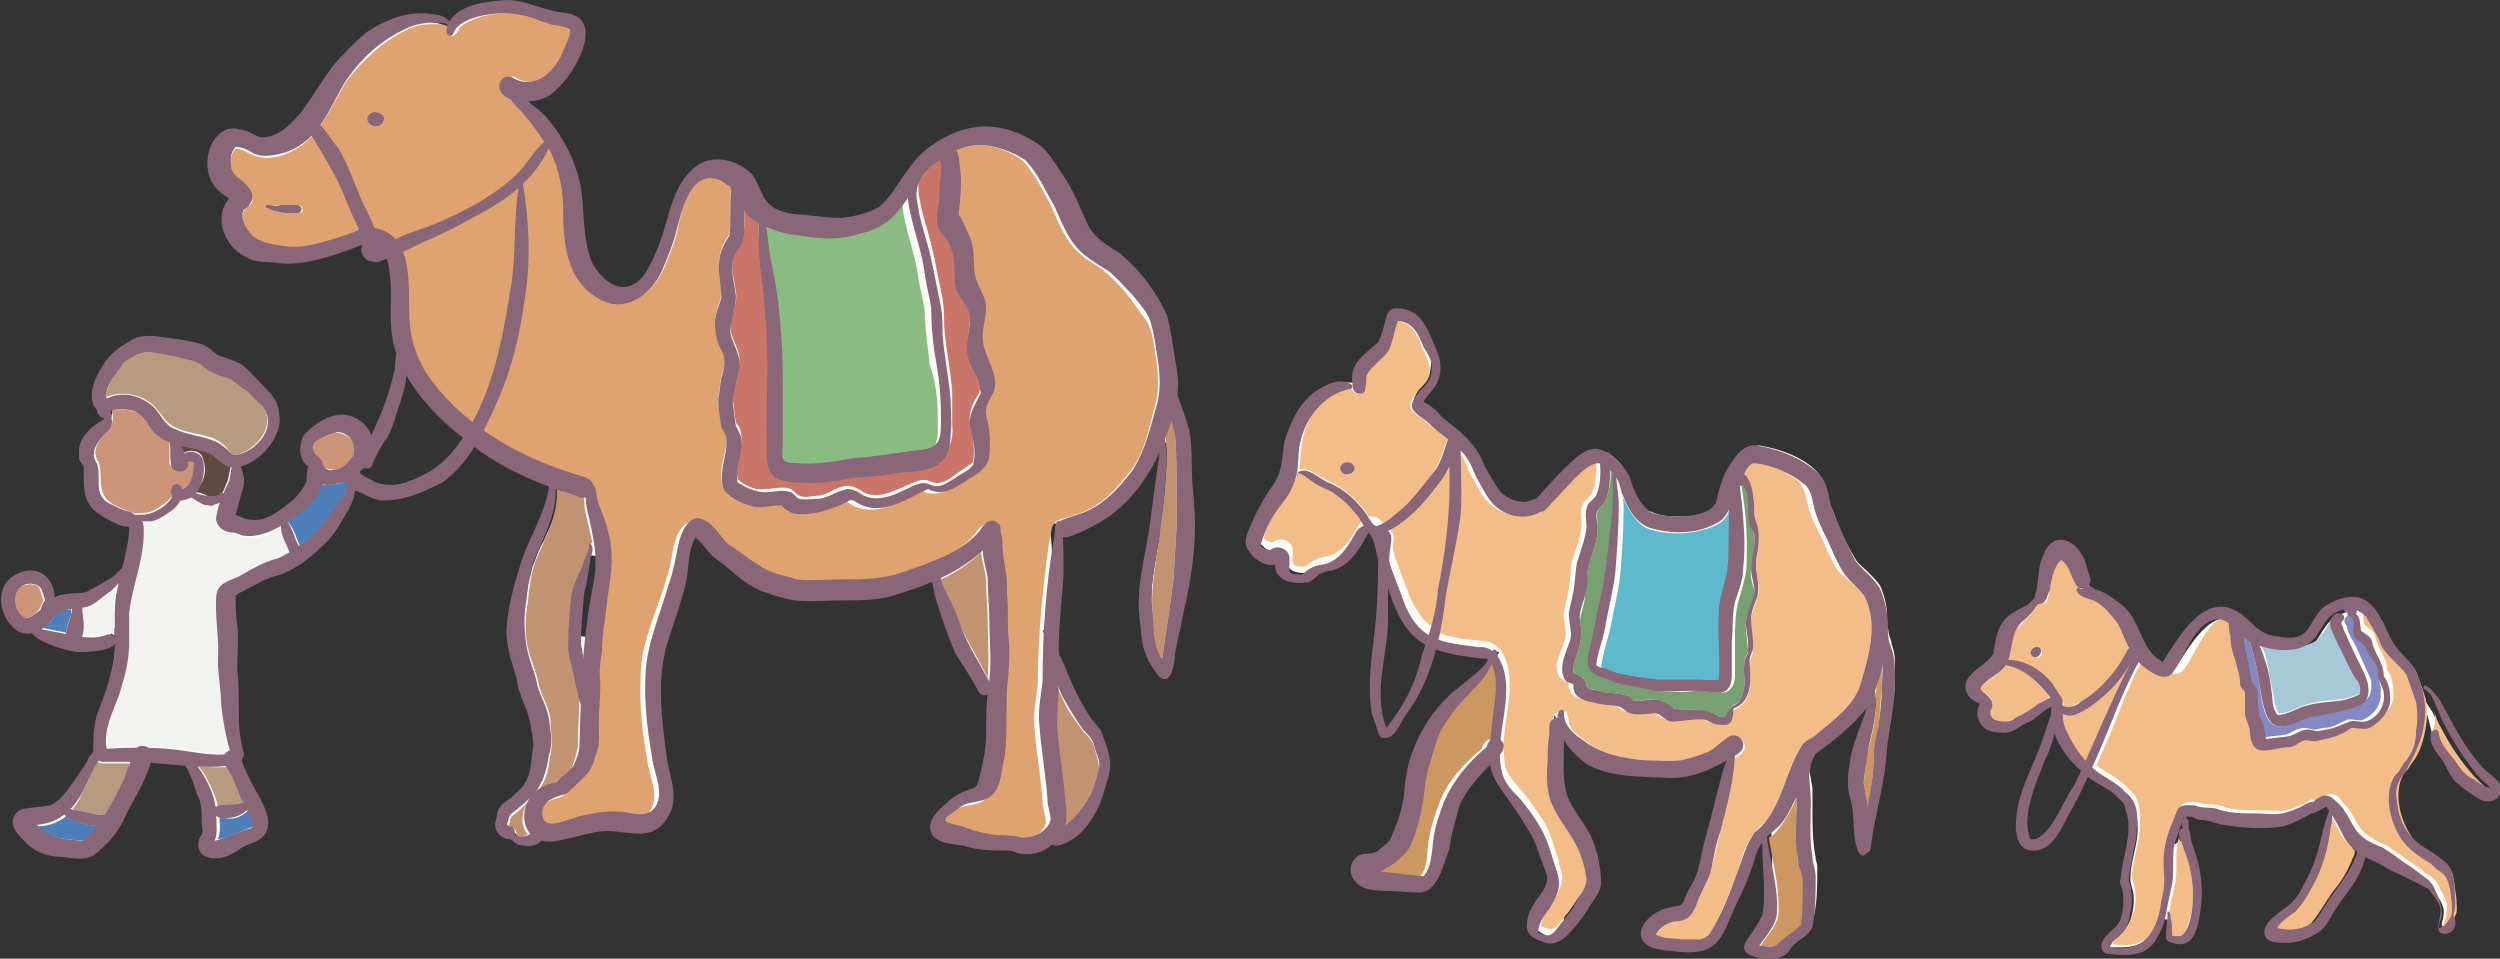 <?xml version="1.0" encoding="UTF-8"?>
<!-- Generator: Adobe Illustrator 26.4.1, SVG Export Plug-In . SVG Version: 6.00 Build 0)  -->
<svg xmlns="http://www.w3.org/2000/svg" xmlns:xlink="http://www.w3.org/1999/xlink" version="1.1" id="レイヤー_1" x="0px" y="0px" viewBox="0 0 154.9 59.4" style="enable-background:new 0 0 154.9 59.4;" xml:space="preserve">
<rect x="0" y="0" width="154.9" height="59.4" fill="#333333" stroke="none"/>
<style type="text/css">
	.st0{fill:#FCFBF5;}
	.st1{fill:#8489C2;}
	.st2{fill:#A7C8D9;}
	.st3{fill:#5EB9CC;}
	.st4{fill:#78A072;}
	.st5{fill:#F3BD89;}
	.st6{fill:#CD9761;}
	.st7{fill:#CA7569;}
	.st8{fill:#DFA371;}
	.st9{fill:#C29372;}
	.st10{fill:#8ABB82;}
	.st11{fill:#CC9479;}
	.st12{fill:#614941;}
	.st13{fill:#4E7FBB;}
	.st14{fill:#B79B80;}
	.st15{fill:#F2F2F1;}
	.st16{fill:#896779;}
</style>
<g>
	<path class="st0" d="M131.4,58.7c-0.2,0-0.4,0-0.6,0c-0.1,0-0.1-0.1,0-0.2c0.1-0.2,0.2-0.3,0.4-0.4c0.3-0.3,0.6-0.6,0.8-1.1   c0.2-0.6,0.3-1.4,0.1-2c-0.1-0.3-0.1-0.4-0.1-0.6c0-0.5,0.1-0.9,0.2-1.4c0.2-0.9,0.4-1.7,0.1-2.7c-0.1-0.3-0.1-0.6-0.3-0.8   c-0.2-0.2-0.3-0.3-0.4-0.4l-0.2-0.2c-0.3-0.3-0.7-0.5-1.1-0.7c-0.2-0.1-0.4-0.2-0.7-0.4l-0.1-0.1l-0.3-0.2   c-0.7-0.6-1.2-1.3-1.5-2.1l-0.3-0.8c0,0,0.1-0.2,0.1-0.2v-0.1c0-0.1,0-0.2,0-0.4l0.1-0.7l-0.7,0.2c-0.4,0.1-0.7,0.4-0.9,0.6   c-0.2,0.1-0.3,0.3-0.4,0.3c-0.2,0.1-0.4,0.2-0.6,0.3c-0.3,0.2-0.5,0.3-0.8,0.3l-0.1,0c-0.3,0-0.6,0-0.8-0.1   c-0.3-0.2-0.4-0.6-0.2-0.9l0.3-0.5l-0.6-0.2c-0.2-0.1-0.7-0.2-0.5-0.7c0.1-0.3,0.4-0.5,0.7-0.7c0.3-0.2,0.7-0.5,0.9-0.9l0-0.1   l0-0.1c0.2-1.2,0.3-1.9,1.2-2.4c0.1-0.1,0.2-0.1,0.3-0.1c0.1-0.1,0.2-0.1,0.4-0.2c0.1-0.1,0.2-0.2,0.3-0.3c0.1-0.1,0.2-0.2,0.3-0.3   l0.1-0.1l0.1,0l0-0.1l0.2-0.1l-0.1-0.2c0-0.1,0-0.2,0.1-0.2c0-0.1,0-0.1,0.1-0.2c0-0.3,0.1-0.5,0.1-0.8c0.1-0.5,0.1-0.9,0.3-1.3   c0.1-0.3,0.3-0.6,0.7-0.6c0.3,0,0.8,0.4,1,1c0.1,0.3,0.2,0.5,0.3,0.8L129,36l-0.4,0.5l0.5,0.3c0.1,0.1,0.2,0.1,0.3,0.2l0.1,0.1   c0,0,0.1,0,0.1,0c0.3,0,0.5,0,0.7,0.1c0.4,0.1,0.8,0.5,1.2,0.8c0.5,0.4,0.7,0.9,1,1.5c0.3,0.7,0.7,1.6,1.6,2.1l0.4,0.2l0.2-0.3   c0.1-0.2,0.3-0.4,0.4-0.6c0.7-1.1,1.7-2.6,2.8-2.6c0.3,0,0.6,0.1,0.9,0.3c0.1,0.1,0.3,0.2,0.4,0.4c0.5,0.5,1.1,1,1.9,1.1l0.3,0   c0.3,0,0.5,0.1,0.8,0.1c0.6,0,1.1-0.2,1.4-0.6c0.1-0.2,0.2-0.3,0.3-0.5c0.2-0.3,0.4-0.6,0.7-0.8c0.3-0.2,0.9-0.5,1.5-0.5   c0.1,0,0.2,0,0.2,0c0.4,0.1,0.8,0.4,1.1,1l0,0l0,0c0.2,0.2,0.3,0.5,0.4,0.7c0.1,0.2,0.2,0.4,0.3,0.6c0.3,0.4,0.5,0.7,0.8,1   c0.2,0.3,0.5,0.5,0.7,0.8c0.2,0.5,0.3,0.9,0.5,1.3l0,0.1l0.1,0.1c0.2,0.2,0.3,0.4,0.5,0.7c0.7,1.4,1.4,2.8,2.4,3.9   c0.2,0.2,0.4,0.4,0.6,0.6c0.3,0.2,0.5,0.4,0.6,0.6c0,0-0.1,0.1-0.2,0.1c-0.1,0-0.2,0-0.2,0c-0.5-0.3-1-0.7-1.5-1.1   c-0.1-0.1-0.2-0.3-0.4-0.5c-0.1-0.1-0.2-0.3-0.3-0.4c-0.1-0.2-0.2-0.4-0.4-0.6c-0.2-0.3-0.4-0.5-0.5-0.8l-0.4-1.6l-0.5,1.5   c-0.2,0.6-0.5,1.2-0.8,1.8c-0.1,0.2-0.2,0.4-0.3,0.5l0,0l-0.1,0.1c-0.3,0.5-0.4,1.1-0.3,1.6c0.2,1.6,0.8,2.6,1.9,3.3   c0.5,0.3,1.1,0.7,1.4,1c0.2,0.3,0.3,0.8,0.3,1.4c0,0.1,0,0.2,0,0.3c0,0.3,0,0.6-0.1,0.9c-0.1,0.3-0.4,0.7-0.6,0.7   c0-0.1,0-0.2,0-0.2c0-0.1,0.1-0.3,0.1-0.5c0.1-0.6-0.3-1-0.5-1.4c-0.1-0.1-0.2-0.2-0.2-0.3l-0.1-0.1l-0.1-0.1c-0.6-0.3-1.3-0.7-2-1   c-0.3-0.1-0.6-0.3-0.9-0.5c-0.2-0.1-0.3-0.2-0.5-0.3c-0.3-0.1-0.5-0.2-0.8-0.4l-0.5-0.3l-0.2,0.6c0,0.1-0.1,0.2-0.1,0.4   c-0.2,0.7-0.6,1.3-1.1,2c-0.2,0.3-0.5,0.7-0.7,1c-0.1,0.1-0.2,0.2-0.2,0.4c-0.2,0.3-0.4,0.6-0.6,0.7c-0.5,0.3-1.1,0.5-1.6,0.5   c-0.1,0-0.2,0-0.4,0c-0.4,0-0.5-0.1-0.5-0.1c0-0.1,0.1-0.3,0.4-0.6c0.2-0.2,0.4-0.3,0.6-0.5c0.2-0.2,0.5-0.4,0.7-0.6   c0.3-0.4,0.6-0.8,0.8-1.2c0.4-0.7,0.7-1.5,0.9-2.2l0-0.1c0.1-0.4,0.2-0.7,0.3-1.1c0.1-0.3,0.1-0.6,0.2-0.9l0.4-0.2l-0.3-0.5   c0,0-0.1-0.1-0.1-0.1l-0.3-0.4l-0.4,0.3c-0.2,0.1-0.4,0.2-0.5,0.3l-0.3-0.2L143,50c-0.5,0.3-0.9,0.5-1.4,0.7   c-0.5,0.1-0.9,0.1-1.5,0.1c-0.7,0-1.4-0.1-2.2-0.2c-0.1,0-0.1,0-0.2-0.1l-0.1,0c-0.3-0.1-0.5-0.2-0.8-0.2l-0.2,0   c-0.1,0-0.1,0-0.2-0.1c-0.1,0-0.2-0.1-0.3-0.1l-0.1,0l-0.5,0l-0.3,0l-0.1,0.3c-0.1,0.3-0.2,0.6-0.3,0.9l-0.4,1.2l0.9-0.5   c0,0.3,0.1,0.6,0.2,0.8c0.4,1.1,0.6,2.1,0.5,3.1c-0.1,0.7-0.2,2.3-0.9,2.3c-0.1,0-0.3,0-0.4-0.1c0,0,0.1-0.8,0.1-1l-0.9-0.2   c-0.1,0.2-0.2,0.4-0.3,0.6C132.9,58.5,132.3,58.7,131.4,58.7z"></path>
	<path class="st0" d="M109.7,58.9c-0.7,0-1.1-0.2-1.1-0.2l0,0c0,0,0-0.1,0.2-0.4l0.2-0.4c0.2-0.3,0.5-0.7,0.6-1.1l0-0.1l0-0.1   c0.1-0.5,0.1-1,0.2-1.4l0-0.2c0-0.4,0-0.7,0-1.1c0-0.5,0-1,0-1.6l-0.1-1.5l-0.7,0.9c-0.3,0.4-0.6,0.9-0.8,1.5   c-0.4,1.1-0.7,2-1.1,2.8c-0.1,0.2-0.2,0.5-0.3,0.7c-0.5,1.2-0.8,1.7-2.1,1.7l-0.1,0c-0.4,0-0.8-0.1-1.1-0.1l-0.2,0   c-0.3,0-0.6-0.1-0.8-0.2c-0.2-0.1-0.2-0.2-0.2-0.3c0-0.2,0.2-0.6,0.5-0.8c0.4-0.4,0.9-0.5,1.5-0.6l0.1,0l0.1-0.1   c0.2-0.2,0.3-0.5,0.4-0.8c0-0.1,0.1-0.2,0.1-0.3c0.1-0.2,0.2-0.3,0.2-0.5c0.2-0.3,0.3-0.6,0.4-0.9c0.1-0.4,0.2-0.7,0.2-1   c0.1-0.3,0.1-0.7,0.2-1c0.2-0.7,0.4-1.4,0.5-2c0.2-0.7,0.4-1.4,0.6-2.2c0-0.1,0.1-0.1,0.1-0.2l0.4-1.1l-1.1,0.5   c-0.8,0.4-1.9,0.9-3.1,0.9l-0.9,0c-1.4,0-2.8-0.1-4-0.7c-0.5-0.3-1-0.8-1.3-1.3l-0.9-1.4l0,1.7c0,0.2,0,0.4,0,0.6   c0,0.8,0,1.7,0.2,2.5c0.2,0.6,0.5,1,0.8,1.5c0.3,0.4,0.6,0.9,0.7,1.3c0.3,0.8,0.5,1.7,0.5,2.4c0,0.4-0.3,0.8-0.7,1.3l-0.1,0.1   c-0.1,0.2-0.3,0.4-0.4,0.6c-0.1,0.2-0.2,0.3-0.4,0.5C97,57.3,96.6,58,96.1,58c-0.1,0-0.1,0-0.2,0c-0.5-0.2-0.7-0.4-0.7-0.5   c0-0.7,0.4-1.3,0.8-1.9l0.1-0.1c0.5-0.9,0.4-1.2,0.1-1.8c-0.1-0.1-0.1-0.3-0.2-0.4l-0.1-0.3c-0.2-0.5-0.3-1-0.6-1.4   c-0.6-1-1.1-1.7-1.5-2.2c-0.7-0.9-0.9-1.3-1-2.1l-0.1-1.1L92,46.7c-0.1,0.1-0.2,0.2-0.2,0.2c-0.5,0.4-0.9,1-1.3,1.5l-0.2,0.2   c-0.4,0.6-0.6,1.1-0.8,1.7c0,0.2-0.1,0.3-0.1,0.5c-0.2,0.6-0.3,1.2-0.3,1.8c-0.2,1.5-0.6,2.3-1.2,2.3c-0.3,0-0.6,0-0.9-0.1   c-0.3,0-0.6-0.1-0.9-0.1c-0.1,0-0.3,0-0.4,0c-0.5,0-0.9,0-1.2-0.2c-0.3-0.1-0.4-0.4-0.4-0.6c0-0.1,0-0.3,0.3-0.5   c0.1,0,0.2-0.1,0.4-0.1c0.2,0,0.6,0,0.9-0.3c0.3-0.2,0.5-0.4,0.7-0.6l0,0l0-0.1c0.2-0.3,0.3-0.6,0.4-0.9c0-0.1,0.1-0.2,0.1-0.3   c0.2-0.6,0.4-1.2,0.4-1.8c0.1-2.3,1.2-4.5,2.8-6c0.3-0.2,0.5-0.4,0.8-0.6c0.4-0.3,0.8-0.6,1.1-1c0.2-0.2,0.4-0.5,0.5-0.7l0.4-0.6   l-0.7-0.1l-0.1,0l-0.1,0c-1.3-0.1-2.1-0.3-2.8-0.5l-0.3-0.1l-0.2-0.1c-1-0.5-1.5-1.4-2.1-3.3l-0.7,0.1c0-0.7,0-1.3,0.1-1.9l0-0.1   c0,0-0.1-0.3-0.1-0.3c-0.1-0.4-0.1-0.8-0.4-1.1l-0.1-0.1l-0.1-0.1c0,0-0.1,0-0.1,0l-0.4-0.3l-0.2,0.4c-0.5,1-1.1,2-2.2,2.1l-0.1,0   l-0.1,0c0,0-0.1,0-0.1,0c-0.2,0-0.4,0.1-0.5,0.2l0,0l0,0c-0.3,0.3-0.4,0.3-0.4,0.3c-0.2,0-0.3,0-0.4,0c-0.2,0-1,0-1.1-0.7l0-0.5   c0,0-0.5,0-0.5,0c-0.5,0-1-0.4-1.3-0.9c0-0.2,0.1-0.5,0.2-0.8c0.1-0.1,0.1-0.3,0.2-0.4c0.3-0.6,0.6-1.3,1.1-1.9   c0.4-0.5,0.7-1.1,0.8-1.8c0-0.2,0-0.4,0.1-0.5c0-0.3,0-0.6,0.1-0.9c0.3-1,0.8-2.2,1.8-2.9c0.5-0.3,1-0.5,1.3-0.5c0.1,0,0.1,0,0.2,0   l0.6,0.1l0-0.6c0-0.6,0.4-1,1-1.5c0.1-0.1,0.3-0.3,0.4-0.4l0.1-0.1l0-0.1c0.2-0.3,0.2-0.6,0.3-0.9c0-0.1,0.1-0.3,0.1-0.4l0-0.1   c0-0.1,0.1-0.4,0.2-0.5l0.1,0c1.1,0,1.4,0.7,1.9,1.9c0.1,0.2,0.2,0.4,0.2,0.6c0.1,0.4,0.1,0.9,0,1.4c-0.1,0.2-0.3,0.4-0.4,0.6   c-0.2,0.2-0.3,0.4-0.4,0.6l-0.2,0.4l0.4,0.2c0.3,0.2,0.7,0.5,1,0.8c0.2,0.2,0.5,0.4,0.8,0.6c0.4,0.3,0.7,0.6,1,0.9   c0.4,0.4,0.6,0.9,0.8,1.4c0.1,0.2,0.2,0.4,0.3,0.6c0.2,0.4,0.5,0.8,0.8,1.2c0.5,0.5,1.1,0.8,1.9,0.8l0.1,0l0.1,0   c0.1,0,0.3-0.1,0.4-0.1c0.1,0,0.2-0.1,0.3-0.1l0.2,0l0.1-0.1c0.2-0.2,0.4-0.4,0.5-0.6c0.6-0.6,1.1-1.3,1.8-1.8   c0.4-0.4,0.7-0.6,1-0.6c0.7,0.1,1.5,0.9,1.7,1.5c0.3,1,0.7,1.8,1.4,2.3l0,0l0.1,0c0.6,0.3,1.2,0.3,1.8,0.3c0.2,0,0.6,0,0.6,0   c0.6-0.1,1.7-0.2,2.3-1l0.1-0.1l0.1-0.2c0.1-0.6,0.3-1.3,0.6-1.8l0.1-0.2c0.3-0.5,0.7-1.1,1.1-1.1c1.3,0.2,3,0.8,3.8,1.9   c0.2,0.3,0.3,0.7,0.4,1.1c0.1,0.2,0.1,0.5,0.2,0.7c0.2,0.4,0.3,0.7,0.4,1c0.3,0.8,0.7,1.6,1.2,2.4c0.2,0.3,0.5,0.5,0.7,0.7   c0.3,0.3,0.6,0.6,0.8,0.9c0.3,0.7,0.5,1.5,0.4,2.4l0,0.2l0.1,0.1c0,0.3,0.1,0.5,0.2,0.8l0,0.1c0.3,0.7,0.2,1.4,0.2,2.2l0,0.3   c0,0.7-0.2,1.3-0.3,2c-0.1,0.5-0.2,1.1-0.3,1.6c0,1.1-0.2,2.1-0.5,3.1c-0.1,0.5-0.2,1-0.3,1.5l-0.1,0.4c0,0.3-0.1,0.5-0.1,0.8   c-0.2-0.4-0.2-1-0.2-1.5c0-0.2,0-0.4,0-0.6c0-0.3-0.1-0.7-0.2-1c-0.1-0.3-0.1-0.5-0.1-0.8c0-0.4,0-0.8,0.1-1.2   c0.1-0.8,0.3-1.5,0.6-2.2c0.1-0.4,0.3-0.8,0.4-1.2l-0.8-0.4c-0.9,1.2-2,2-3.1,2.9l-0.1,0.1l-0.1,0.1c-0.1,0.1-0.1,0.3-0.2,0.4   l-0.1,0.2l0.1,0.2c0,0,0,0,0,0c0,0,0,0.1,0,0.1c0,0.1,0,0.2,0,0.4c0,0.3,0,0.6,0.1,0.9c0,0.2,0.1,0.5,0.1,0.7c0,0.4,0,0.8,0,1.3   c0,0.8,0,1.5,0.1,2.3c0,0.2,0.1,0.5,0.1,0.7c0,0.1,0.1,0.3,0.1,0.5c0,1.2,0,2.1-0.2,3c0,0.2-0.2,0.3-0.5,0.5   c-0.2,0.2-0.5,0.3-0.7,0.6c-0.1,0.2-0.5,0.5-0.8,0.5L109.7,58.9z"></path>
	<path class="st0" d="M4.9,52.7c-0.2,0-0.4,0-0.6,0c-0.1,0-0.2,0-0.4,0c-0.8,0-1.6-0.3-2.1-0.8l-0.1-0.1c-0.2-0.2-0.4-0.4-0.5-0.6   c0-0.1,0-0.2,0.1-0.3c0.1-0.1,0.2-0.1,0.3-0.1c0.2,0,0.4,0,0.5,0c0.4,0,0.7-0.1,1.1-0.2l0,0l0,0c0.3-0.2,0.6-0.4,1-0.8   c0.3-0.4,0.6-0.8,0.9-1.2c0.2-0.3,0.4-0.6,0.6-0.9l0.1-0.1l0-0.1c0-0.2,0.1-0.3,0.2-0.4c0,0,0,0,0,0c0,0,0.1-0.1,0.1-0.1l0.1-0.2   l0-0.2c0-0.2,0-0.3,0-0.5c0-0.1,0-0.3,0-0.4c0-0.4,0.1-0.8,0.2-1.2l0.2-0.6c0.3-0.8,0.6-1.7,0.8-2.6c0.1-0.4,0.1-0.8,0.1-1.3l0-1.7   l-0.9,1.4c-0.1,0.1-0.4,0.2-1.5,0.2c-0.2,0-0.3,0-0.4,0c-0.7-0.1-1.5-0.3-2.1-0.7l-0.1-0.1c-0.1-0.1-0.2-0.1-0.2-0.2l-0.2-0.2   l-0.3,0.1c-0.1,0-0.1,0-0.2,0c-0.1,0-0.3,0-0.4-0.1c-0.4-0.3-0.8-0.9-0.8-1.5c0-0.3,0-0.8,0.5-1.2c0.3-0.2,0.6-0.2,0.8-0.2   c0.6,0,1.1,0.5,1.1,1.2l0,0.3l0.4,0.2l0.3,0c0.3-0.1,0.6-0.2,0.9-0.2c0.3,0,0.6-0.1,0.8-0.1l0,0l0,0c0.4-0.2,0.8-0.4,1.2-0.6   c0.2-0.1,0.3-0.2,0.5-0.3c0.2-0.2,0.4-0.3,0.5-0.5l0.1-0.1L8,35.3c0.2-0.8,0.5-1.7,0.5-2.6l0-0.2l-0.3-0.4c0,0-0.3,0-0.4,0   c-0.2,0-0.3,0-0.3-0.1c-1.8-0.8-2-1.1-1.8-3l0-0.1l0-0.1c0-0.2-0.1-0.3-0.2-0.4c0,0-0.1-0.1-0.1-0.2c0-0.2,0-0.4,0-0.5   c0.1-0.6,0.7-1.1,1.3-1.5l0.1-0.1l0.1-0.2l0-0.1l0.3-1.3l-0.7,0.5l0,0l-0.2-0.1c-0.4-0.4,0-1.5,0.5-2.1c0.3-0.6,0.8-1,1.6-1.4   c0.3-0.2,0.5-0.2,0.9-0.2c0.3,0,0.5,0,0.8,0.1l0.2,0c0.7,0.1,1.4,0.2,2.1,0.4c0.2,0.1,0.4,0.2,0.6,0.4c0.1,0.1,0.2,0.2,0.4,0.3   c0.3,0.1,0.5,0.2,0.7,0.3c0.3,0.1,0.6,0.2,0.8,0.3c0.5,0.4,1,0.9,1.4,1.4c0.5,0.5,0.7,0.9,0.7,1.3c0.1,1-1.1,2.5-2.2,2.7l-0.6,0.1   l0.3,0.5c0.1,0.1,0.1,0.4,0.1,0.5c0.1,0.3,0,0.5-0.1,0.8c0,0.1-0.1,0.2-0.1,0.3l0,0.1c-0.1,0.3-0.1,0.7-0.3,1l-0.2,0.6l0.6,0.1   c0.1,0,0.2,0.1,0.3,0.1c0.2,0.1,0.4,0.2,0.7,0.2c0,0,0.1,0,0.2,0c0.7,0,1.5-0.3,2.2-1c0.6-0.5,1.2-1,1.5-1.8l0-0.1l0-0.1   c0-0.3,0-0.6,0.1-0.9l0-0.3l-0.2-0.2c-0.3-0.2-0.4-0.8-0.2-1.3c0.4-0.5,1.1-1,1.9-1c0.1,0,0.1,0,0.2,0c0.6,0.1,1,0.5,1.2,1l0.4,1   l0.6-1.1c0.4-0.9,0.8-1.8,1.2-2.8c-0.1,0.2-0.1,0.4-0.2,0.6c-0.1,0.2-0.1,0.4-0.2,0.5c-0.2,0.5-0.3,1-0.5,1.4   c-0.2,0.3-0.4,0.7-0.5,1c-0.1,0.2-0.2,0.3-0.3,0.5c0,0.1-0.1,0.1-0.1,0.1l-0.3-0.1l-0.2,0.2c-0.1,0.1-0.1,0.1-0.2,0.2l-0.3,0.3   l0.3,0.4l0,0.1l0,0c0.2,0.2,0.5,0.3,0.7,0.4c0.1,0.1,0.3,0.1,0.4,0.2l0,0l0,0c0.3,0.1,0.7,0.2,1,0.2c0.4,0,0.7-0.1,1.1-0.2   c0.8-0.3,1.4-0.6,2-1c-0.1,0-0.1,0.1-0.2,0.1c-1.1,0.7-2.2,1.1-3.1,1.1c-0.1,0-0.2,0-0.4,0c-0.3,0-0.6-0.2-1-0.4L22.5,30l-0.7-0.3   l-0.1,0.6c0,0.4-0.3,0.9-0.6,1.4L21,31.9c-0.4,0.6-0.7,1.2-1.2,1.7c-0.7,0.7-1.4,1.3-2.4,1.7c-0.6,0.1-1.3,0.4-1.8,0.8   c-0.3,0.1-0.6,0.3-0.8,0.4l-0.5,0.2l0,0.3c0,0.6,0,1.3,0.1,1.9c0,0.5,0,1,0,1.5c0,0.4,0,0.8,0,1.3c0.1,0.6,0.1,1.2,0.1,1.8   c0,0.5,0,0.9,0,1.3c0,0.6,0.1,1.4,0.3,2.1l-0.1,0.2c0,0,0.1,0.3,0.1,0.4c0.2,0.6,0.5,1.2,0.8,1.8l0.2,0.3c0.6,1.2,0.9,1.8,0.3,2.3   c-0.1,0.1-0.3,0.1-0.4,0.2C15.4,51.9,15.2,52,15,52l-0.2,0.1c-0.5,0.3-1.1,0.5-1.5,0.5c-0.2,0-0.3,0-0.5-0.1   c-0.2-0.1-0.1-0.4,0-0.6l0-0.1l0-0.1c0.1-0.2,0.1-0.5,0.1-0.7c0-0.1,0-0.1,0-0.2c0-0.7,0-1.3-0.3-1.9l0-0.1   c-0.2-0.6-0.4-1.2-0.7-1.7L11.9,47l-0.2,0c-0.8-0.1-1.5-0.1-2.3-0.2l-0.4,0l-0.1,0.4c-0.2,0.8-0.6,1.5-1,2.2   c-0.2,0.3-0.3,0.6-0.5,0.9c-0.3,0.9-0.9,1.6-1.9,2.4C5.4,52.7,5.2,52.7,4.9,52.7z M63.3,52.5c-0.1,0-0.2,0-0.3-0.1   c-0.1,0-0.3-0.1-0.5-0.1l-0.4,0c-0.9,0-1.6,0-2.4-0.3c-0.2-0.1-0.4-0.1-0.6-0.1c-0.4-0.1-0.9-0.1-1.1-0.4c-0.3-0.4,0.4-1.1,0.7-1.3   c0.4-0.4,0.8-0.6,1.4-0.8c0.7-0.1,0.8-0.7,0.9-1.2l0.1-0.2c0.2-0.8,0.3-1.6,0.4-2.4c0-0.4,0-0.8,0-1.2c0-0.5,0-0.9,0-1.4l0-0.6   L61,42.6c-0.3-0.5-0.5-0.9-0.8-1.4c-0.2-0.3-0.4-0.6-0.6-0.9c-0.3-0.6-0.5-1.2-0.7-1.9c-0.1-0.2-0.2-0.5-0.3-0.7l0-0.1   c-0.1-0.3-0.3-1-0.4-1.5l-0.1-0.6l-0.6,0.2c-0.8,0.4-1.7,0.6-2.8,1c-0.8,0.2-1.6,0.2-2.4,0.2l-0.3,0c-0.3,0-0.6,0-0.9,0   c-0.3,0-0.6,0-0.8,0c-0.5,0-0.9,0-1.3-0.1c-0.4-0.1-0.9-0.2-1.4-0.4l-0.3-0.1c-0.7-0.3-1.3-0.7-1.9-1.2L45.3,35   c-0.1-0.1-0.3-0.2-0.4-0.3c-0.2-0.1-0.4-0.3-0.5-0.4c-0.1-0.1-0.2-0.3-0.3-0.4c-0.2-0.3-0.4-0.5-0.7-0.8l-0.4-0.4l-0.3,0.5   c-0.4,0.6-0.4,1.2-0.5,1.8c0,0.4-0.1,0.7-0.2,1c-0.2,0.9-0.5,1.7-0.8,2.5c-0.2,0.5-0.3,0.9-0.5,1.4c-0.6,2.2-0.3,4.5-0.1,6.7l0,0.4   c0,0.4,0.1,0.7,0.2,1.1c0.2,0.7,0.3,1.4,0.1,2.1c-0.4,0.9-0.9,1.1-1.6,1.1c-0.4,0-0.8-0.1-1.3-0.1l-0.2,0c-0.1,0-0.2,0-0.3,0   c-0.7,0-1.5,0.2-2.1,0.4c-0.2,0.1-0.5,0.1-0.7,0.2c-0.3,0.1-0.6,0.1-0.8,0.1c-0.1,0-0.3,0-0.4,0l-0.3-0.1l-0.2,0.2   C33,51.9,32.8,52,32.6,52l-0.1,0c-0.2,0-0.4-0.1-0.5-0.3l-0.1-0.1l-0.2,0c-0.2,0-0.4-0.2-0.5-0.3c0-0.1,0-0.2,0.1-0.4   c0-0.1,0.1-0.2,0.1-0.3c0.1-0.2,0.3-0.4,0.6-0.6l0.2-0.1c0.1-0.1,0.2-0.2,0.3-0.3c0.3-0.2,0.5-0.5,0.7-0.9c0.3-0.5,0.3-1,0.4-1.5   c0-0.2,0-0.3,0.1-0.5c0.1-0.5,0-0.9,0-1.3l0-0.2c0-0.6-0.3-1.2-0.5-1.8c-0.2-0.4-0.4-0.9-0.4-1.3l-0.2-0.6   c-0.2-0.9-0.5-1.7-0.4-2.5c0.1-1.3,0.5-2.7,0.8-3.9c0.2-0.5,0.4-1.1,0.7-1.6c0.4-0.9,0.9-1.9,1.1-3l0-0.2l0.1-0.4l-0.4-0.1   c-1.9-0.7-3.4-1.5-4.6-2.4l-0.4-0.3l0,0L29,26.7c-1.6-1.3-2.6-2.5-3.3-3.7L25.1,22l0-0.1l-0.1-0.2c-0.4-0.9-0.3-1.9-0.3-3   c0-0.9,0-1.9-0.2-2.8l-0.1-0.5l-0.5,0.2c-0.1,0-0.2,0.1-0.3,0.1l-0.1,0l-0.1,0.1l-0.1-0.1l-0.1,0c-0.1,0-0.1,0-0.2-0.1   c-0.1-0.1-0.1-0.2-0.1-0.3l0.5-0.9l-1,0.3c-0.1,0-0.2,0.1-0.3,0.1l-0.1,0c-0.7,0.3-1.5,0.5-2.3,0.7c-0.4,0.1-1,0.2-1.6,0.2   c-0.2,0-0.4,0-0.6,0c-0.2,0-0.3,0-0.5,0c-0.5,0-0.9-0.1-1.3-0.3l0,0l-0.1,0c-0.5-0.2-1-0.8-1.1-1.5c-0.1-0.3-0.1-0.9,0.3-1.4   l0.4-0.5l-0.5-0.3c-0.5-0.3-0.8-0.6-1-1c-0.3-0.8-0.1-2.1,0.8-2.4c0,0,0.1,0,0.2,0c0.2,0,0.4,0,0.6,0.1c0.1,0,0.2,0.1,0.3,0.1   c0.3,0.1,0.5,0.3,0.9,0.3c0.1,0,0.2,0,0.3,0c1.1-0.1,1.9-0.9,2.6-1.8c0.2-0.3,0.3-0.5,0.5-0.8c0.4-0.7,0.8-1.3,1.2-1.9   c0.5-0.5,1.2-1.3,1.9-1.9c1.2-0.7,2.2-1.1,3.1-1.1c0.2,0,0.5,0,0.7,0.1c0.3,0,0.6,0.1,0.8,0.3L28,2.2l0.3-0.6c0.5-0.9,1.8-1,3-1.1   l0.3,0c0.6,0,1.2,0.2,1.8,0.4c0.5,0.2,1.1,0.3,1.7,0.4c0.7,0.1,0.8,0.4,0.8,0.5c0.3,1-1,2.9-1.8,3.5c-0.3,0.3-0.8,0.5-1.4,0.5   L31.4,6l1.1,0.7c0.4,0.3,0.7,0.6,0.9,0.8c1.4,1.5,2.1,3.3,2.2,5.1c0,0.3,0,0.5,0,0.7c0.1,1,0.1,2.1,0.6,3.1   c0.6,1.1,1.5,1.8,2.4,1.8c0.5,0,1.2-0.2,1.8-1.1c0.6-0.9,1-2,1.3-3.4c0.3-1,0.6-2.2,1.5-2.9c0.4-0.3,0.8-0.5,1.3-0.5   c0.6,0,1.2,0.3,1.7,0.7c0.2,0.2,0.3,0.5,0.5,0.8c0.2,0.5,0.5,1.1,1.1,1.4c0.7,0.4,1.4,0.4,2,0.5c0.2,0,0.4,0,0.6,0.1   c0.5,0.1,1,0.1,1.5,0.1c0.1,0,0.2,0,0.4,0c0.8-0.1,1.7-0.3,2.5-0.7c0.6-0.4,0.9-1,1.2-1.5c0.1-0.2,0.2-0.3,0.3-0.5   c0.5-0.6,1-1.3,1.6-1.8c1.1-0.8,2.1-1.2,3.2-1.2c1,0,1.9,0.3,3,1c0.6,0.4,0.9,1,1.3,1.6l0.1,0.2c0.5,0.8,1,1.7,1.4,2.8   c0.5,1.1,1.4,1.7,2.3,2.2c1.1,0.9,2,2.1,2.7,3.6c0.2,0.7,0.3,1.4,0.5,2.2c0,0.3,0.1,0.6,0.1,0.9c0,0.3,0.1,0.6,0.1,0.9l0,0.1l0,0.1   c0.1,0.4,0.3,0.8,0.4,1.2c0.2,0.6,0.4,1.1,0.5,1.7c0.1,0.7,0.1,1.4,0.2,2.1c0,0.4,0,0.9,0.1,1.3c0.2,1.8,0.2,3.6,0,5.2   c-0.1,0.6-0.2,1.2-0.4,1.8c-0.1,0.4-0.2,0.8-0.3,1.2l-0.1,0.4c-0.1,0.5-0.2,1-0.3,1.5c-0.1,0.7-0.2,1.1-0.3,1.2c0,0,0,0,0,0   c-0.3-0.4-0.6-0.8-0.8-1.5c-0.1-0.4-0.2-0.9-0.2-1.4c0-0.2,0-0.3,0-0.5c-0.2-1.3,0.1-2.6,0.3-3.9c0.1-0.5,0.2-0.9,0.2-1.4   c0.1-0.7,0.2-1.4,0.3-2.1c0.1-0.8,0.2-1.5,0.3-2.3l0-0.8l-0.9-0.2c-0.9,2.2-2.3,3.9-4,4.7c-0.5,0.3-1.1,0.5-1.5,0.7L65,32.3   l0.1,0.9c0.1,0.8,0.1,1.8,0.1,2.7c0,0.6-0.1,1.3-0.1,1.9c-0.1,0.7-0.1,1.5-0.2,2.2l0,0.1l0.1,0.1c0.4,0.6,0.6,1.1,0.8,1.6   c0.4,1.1,1,2.1,1.6,3c0.1,0.1,0.2,0.2,0.3,0.4c0.2,0.2,0.3,0.4,0.4,0.5l0.1,0.1c0.2,0.5,0.4,0.9,0.4,1.4c0,0.5-0.1,1-0.3,1.5   c-0.1,0.2-0.1,0.3-0.2,0.5c-0.6,1-1.3,2.3-2.5,2.5l-0.3-0.2L64.9,52c-0.3,0.3-0.8,0.5-1.5,0.5C63.4,52.5,63.3,52.5,63.3,52.5z    M36.3,34.8c-0.1,0.6-0.2,1.1-0.3,1.7l0,0l0,0.3c-0.1,0.9-0.2,1.7-0.2,2.6l0.9,0.1c0-0.3,0.1-0.6,0.1-0.9c0-0.6,0.1-1.2,0.3-1.7   c0.1-0.6,0.3-1.3,0.3-1.9c0-0.2,0-0.3,0-0.5l-0.9-0.1L36.3,34.8z"></path>
	<path class="st1" d="M147.5,42.9c0.1,0.7-0.4,1.4-1.1,1.7c-0.3,0.1-0.7-0.1-1,0c-0.4,0.2-0.9,0.5-1.4,0.5c-0.2,0-0.4,0.1-0.6,0.1   c-0.2,0-0.4-0.1-0.6-0.1c-0.4,0-0.7,0.2-1.1,0.4c-0.5,0.1-1,0.1-1.5,0.2c-0.1-0.5-0.1-1-0.4-1.4c-0.1-0.5,0-0.9-0.1-1.4   c0-0.3-0.3-0.6-0.4-0.8c-0.1-0.9-0.4-1.9-0.5-2.8c0-0.2-0.1-0.4-0.1-0.5c0.2,0.1,0.3,0.3,0.5,0.4c0,0.1,0,0.2,0.1,0.1   c0.2,0.9,0.5,1.7,0.6,2.6c0.2,0.8,0.2,3.2,1.4,3.1c0.8-0.1,1.5-0.6,2.3-0.8c1-0.2,1.9-0.3,2.8-0.7c0.5-0.2,0.6-0.9,0.5-1.4   c-0.3-0.7-0.6-1.3-0.9-2c-0.2-0.4-0.5-0.8-0.6-1.3c-0.1-0.2-0.2-0.3-0.1-0.5c0.3-0.2,0.1-0.4-0.1-0.5c0.1,0,0.2-0.1,0.3-0.1   c0.1,0.1,0.1,0.1,0.2,0.2c0,0.1,0.1,0.1,0.2,0.1c0.2,0.3-0.1,0.8,0.1,1.2c0.1,0.2,0.4,0.3,0.6,0.5c0.1,0.1,0.1,0.3,0.2,0.4   c0.1,0.3,0.3,0.5,0.5,0.8c0.2,0.3,0.1,0.6,0.2,0.9C147.3,42.3,147.6,42.5,147.5,42.9z"></path>
	<path class="st2" d="M146.1,42c0.2,0.3,0.3,0.6,0.2,0.9c-0.3,0.2-0.7,0.3-1.1,0.4c-0.7,0.1-1.4,0.1-2.1,0.3   c-0.6,0.1-1.2,0.6-1.9,0.6c-0.2-0.3-0.3-0.7-0.3-1c-0.2-0.8-0.3-1.6-0.5-2.5c-0.1-0.4-0.4-0.8-0.5-1.2c0.1,0.1,0.2,0.1,0.3,0.2   c0.8,0.4,2.4,0.6,3.3,0c0.5-0.4,0.7-1,1.1-1.5c0,0.1,0,0.3,0,0.4c0.3,0.6,0.5,1.3,0.9,1.9C145.6,41.2,145.9,41.6,146.1,42z"></path>
	<path class="st3" d="M107.3,31.1c0.2,0.9,0.1,1.8,0.1,2.6c0,0.7,0,1.3-0.1,2c-0.2,0.8-0.5,1.7-0.5,2.5c-0.1,1.4,0.1,2.8,0,4.1   c-0.4,0.1-0.9-0.1-1.3,0c-0.8,0-1.7,0.1-2.5,0c-0.8-0.1-1.7-0.3-2.5-0.4c-0.3-0.1-0.5-0.2-0.8-0.3c-0.2-0.1-0.4-0.1-0.5-0.2   c0.1-0.9,0.4-1.7,0.6-2.6c0.2-1.1,0.5-2.2,0.6-3.3c0.1-1.3,0.2-2.6,0.2-4c0-0.3,0-0.5-0.1-0.8c0,0.1,0,0.1,0.1,0.2   c0.3,0.7,0.8,1.6,1.6,1.9c1.3,0.4,2.8,0.3,4-0.2c0.9-0.4,1-1,1.1-1.6C107.3,31,107.3,31,107.3,31.1z"></path>
	<path class="st4" d="M108.7,33.2c0.1,0.7-0.1,1.4-0.2,2.1c-0.1,0.4,0.1,0.9,0.2,1.3c0.1,0.6-0.4,1.1-0.5,1.7   c-0.1,0.7,0.1,1.4,0.1,2c0,0.2-0.2,0.4-0.2,0.7c-0.1,0.5,0,0.9,0,1.4c-0.1,0.3-0.1,0.7-0.3,1c-0.1,0.2-0.4,0.2-0.5,0.4   c-0.3,0.4-0.1,0.7-0.8,0.6c-0.4-0.1-0.8-0.3-1.2-0.4c-0.5-0.1-1.1,0-1.6-0.1c-0.3-0.1-0.5-0.4-0.8-0.5c-0.6-0.2-1.2,0.1-1.7,0   c-0.2-0.1-0.3-0.2-0.4-0.3c-0.6-0.2-1.2-0.1-1.7-0.3c-0.2-0.1-0.7,0-0.8-0.3c0-0.4-0.4-0.7-0.8-0.8c-0.1-0.6,0.3-1.2,0.4-1.8   c0.1-0.5,0.1-0.9,0-1.4c0-0.5,0.3-1,0.3-1.6c0.1-0.6,0.1-1.1,0.2-1.7c0.2-0.8,0.6-1.6,0.6-2.5c0-0.5-0.2-1,0.2-1.3   c0.5-0.6,0.6-1.4,0.6-2.2c0.1,0.1,0.2,0.2,0.3,0.4c0,0,0,0,0,0c0.1,1.2,0,2.5-0.2,3.7c-0.1,1.4-0.3,2.7-0.6,4.1   c-0.2,0.8-0.3,1.6-0.5,2.3c-0.1,0.6-0.6,1.6,0.1,2c0.4,0.2,0.9,0.3,1.4,0.6c0.8,0.2,1.6,0.3,2.4,0.5c0.8,0.1,1.6,0.1,2.4,0   c0.5,0,1,0.1,1.5,0.1c0.6,0.1,0.9-0.5,0.9-1c0-0.7,0-1.5,0-2.2c0-0.8,0-1.6,0.2-2.4c0.2-0.7,0.4-1.3,0.5-2c0.1-1.7,0-3.5-0.3-5.2   c0,0,0,0,0.1,0c0,0,0.1,0,0.1,0c0.6,0.7,0.3,1.6,0.4,2.4C108.5,32.7,108.7,32.9,108.7,33.2z"></path>
	<g>
		<path class="st5" d="M126,40.7c0.4,0.3,0.8-0.4,0.3-0.6C125.9,40,125.6,40.4,126,40.7z M132.1,39.5c-0.1,0.3-0.2,0.5-0.3,0.8    c-0.4,0.8-0.9,1.6-1.6,2.2c-0.4,0.4-0.8,0.8-1.3,1c-0.3,0.1-0.5,0.3-0.8,0.3c-0.1,0-0.2-0.1-0.3-0.1c0,0,0,0,0,0    c0.2-0.2-0.1-0.5-0.3-0.7c-0.1-0.2-0.2-0.3-0.3-0.5c-0.7-0.8-1.7-1.5-2.8-1.5c0.2-0.7,0.2-1.6,0.7-2.2c0.4-0.4,0.8-0.7,1-1.2    c0.1-0.1,0.1-0.1,0.2-0.2c0,0,0.1,0,0.1,0c0.5,0.1,0.5-0.5,0.6-0.8c0.1-0.7,0.2-1.4,0.7-1.9c0.5,0.3,0.6,1,0.9,1.5    c0.1,0.2,0.3,0.3,0.5,0.2c0,0,0,0,0,0.1c0,0,0,0.1,0,0.1c0,0,0,0.1,0.1,0.1c0,0.1,0,0.1,0.1,0.2c0.3,0.2,0.7,0.3,1.1,0.5    c0.5,0.3,0.9,0.8,1.3,1.3C131.8,38.9,132,39.2,132.1,39.5z"></path>
		<path class="st5" d="M127,43.2c-0.1,0-0.1,0.1-0.1,0.1c-0.2,0.1-0.5,0.2-0.6,0.3c-0.4,0.3-0.8,0.6-1.3,0.8    c-0.2,0.1-0.4,0.2-0.6,0.3c-0.3,0-0.5,0-0.8-0.1c-0.3-0.1-0.4-0.5-0.2-0.7c0.2-0.4-0.1-0.8-0.5-1c-0.2-0.1-0.3-0.2-0.1-0.4    c0.5-0.5,1.2-0.8,1.6-1.4C125.4,41.4,126.3,42.3,127,43.2z"></path>
		<path class="st5" d="M129.5,43.8c1-0.7,1.9-1.7,2.5-2.7c-1,2-1.8,4.1-2.8,6.1c-0.5-0.5-0.9-1.1-1.2-1.8c-0.2-0.4-0.2-0.7-0.2-1.1    C128.4,44.5,129,44.1,129.5,43.8z"></path>
		<path class="st5" d="M152.2,55.7c0,0.4,0.1,0.8-0.1,1.1c-0.1,0.3-0.3,0.6-0.7,0.6c0-0.3,0.2-0.6,0.2-0.9c0.1-0.5-0.1-0.9-0.4-1.4    c-0.1-0.3-0.3-0.6-0.6-0.8c-0.5-0.3-0.9-0.7-1.4-1c-0.4-0.3-0.9-0.6-1.3-0.9c-0.5-0.2-1-0.5-1.4-0.8c-0.4-0.4-0.6-0.9-0.9-1.4    c-0.2-0.2-0.4-0.4-0.5-0.6c-0.5-0.6-0.9-0.5-1.5,0c-0.1,0-0.1,0-0.2,0c-0.1-0.1-0.2-0.1-0.3,0c-0.5,0.3-1,0.5-1.5,0.6    c-0.5,0.1-1.1,0-1.6,0c-0.8,0-1.7,0-2.5-0.3c-0.4-0.1-0.9,0-1.3-0.2c-0.4,0-0.9-0.1-1.1,0.3c-0.4,0.8-0.7,1.6-0.8,2.5    c0,0.6,0.1,1.2,0,1.9c-0.1,0.4-0.2,0.9-0.2,1.3c-0.1,1-0.5,1.9-1.2,2.5c-0.6,0.4-1.3,0.4-2,0.3c0-0.4,0.5-0.5,0.7-0.8    c0.2-0.3,0.4-0.6,0.5-0.9c0.3-0.7,0.3-1.6,0-2.4c0-0.7,0.2-1.3,0.3-1.9c0.1-0.4,0.2-0.9,0.2-1.4c0-0.8,0-1.7-0.7-2.2    c-0.5-0.6-1.3-1-1.9-1.4c0,0-0.1-0.1-0.1-0.1c0.5-1.1,1-2.2,1.4-3.3c0.4-1,0.8-2,1.3-2.9c0.1-0.3,0.2-0.5,0.3-0.8    c0.2,0.3,0.4,0.5,0.6,0.7c0.5,0.4,1.3,1,1.8,0.4c0.8-1,1.5-3.4,2.9-3.3c0,0,0,0,0,0c0,0.3,0,0.6,0.1,0.9c0.1,0.5,0.2,1,0.3,1.5    c0.1,0.5,0.3,0.9,0.3,1.5c0,0.2,0.2,0.4,0.3,0.5c0.1,0.1,0,0.2,0,0.3c0,0.3,0,0.6,0,0.9c0,0.4,0.2,0.8,0.3,1.1    c0,0.6,0.1,1.3,0.8,1.3c0.6-0.1,1.1-0.2,1.7-0.3c0.3-0.1,0.6-0.3,0.9-0.4c0.3-0.1,0.6,0.1,0.9,0c0.5-0.1,1-0.2,1.4-0.4    c0.2-0.1,0.4-0.3,0.7-0.4c0.4,0,0.8,0.1,1.3-0.1c0.6-0.3,1.2-0.9,1.1-1.7c0-0.5-0.1-1-0.4-1.4c0-0.8-0.6-1.3-0.7-2    c-0.1-0.4-0.5-0.6-0.7-0.8c-0.1-0.3,0-0.7-0.3-1c0,0-0.1-0.1-0.1-0.1c-0.1-0.1-0.3-0.2-0.4,0c0,0.1,0,0.1,0.1,0.2    c0.1,0,0.1,0.1,0.2,0.1c-0.1,0-0.1-0.1-0.2-0.1c0-0.1-0.1-0.1-0.2-0.2c0,0,0.1,0,0.1,0c0.2-0.1,0.3,0,0.5,0c0.1,0,0.1,0,0.2,0    c0.3,0,0.6,0.2,0.8,0.4c0.3,0.6,0.7,1.1,0.9,1.7c0.4,0.8,1.2,1.2,1.6,1.9c0.2,0.5,0.4,1.1,0.6,1.7c0.1,0.6,0.1,1.2,0,1.8    c-0.1,0.6-0.3,1.3-0.6,1.8c-0.1,0.2-0.3,0.4-0.4,0.6c-0.1,0.2-0.3,0.3-0.4,0.5c-0.6,1.1-0.2,2.8,0.5,3.8c0.4,0.7,1.1,1.1,1.8,1.5    c0.2,0.2,0.4,0.3,0.6,0.5C152.1,54.3,152.1,55.1,152.2,55.7z"></path>
		<path class="st5" d="M145.9,52.7c0,0.1,0,0.3-0.1,0.4c-0.3,0.8-0.7,1.5-1.3,2.2c-0.4,0.6-0.8,1.3-1.3,1.9    c-0.7,0.5-1.5,0.6-2.3,0.4c0.3-0.4,0.8-0.7,1.1-1c0.6-0.6,1-1.4,1.4-2.2c0.5-0.9,0.8-2,0.8-3c0.1-0.3,0-0.6,0.1-0.9c0,0,0,0,0-0.1    c0.3,0.4,0.5,0.9,0.8,1.4C145.4,52.2,145.7,52.5,145.9,52.7z"></path>
		<path class="st5" d="M135.3,52.6c0.5,1.2,0.7,2.6,0.5,3.9c-0.2,0.5-0.2,1.2-0.7,1.5c-0.2,0-0.4,0-0.5,0c-0.1-0.2,0-1.3-0.2-1.4    c0-0.2,0.1-0.4,0.1-0.6c0.1-0.4,0.2-0.9,0.3-1.4c0.1-0.8,0-1.5,0.1-2.3c0-0.1,0.1-0.3,0.1-0.4C135.1,52.1,135.2,52.4,135.3,52.6z"></path>
		<path class="st5" d="M153.3,48.1c0.3,0.3,0.6,0.6,0.9,0.9c-0.4,0-0.7-0.4-1-0.5c-0.6-0.3-0.9-0.7-1.2-1.2c-0.3-0.6-0.9-1-1-1.7    c0-0.2-0.2-0.2-0.3-0.2c0-0.1,0.1-0.3,0.1-0.4c0.1-0.3,0.1-0.7,0-1c0.1,0.3,0.2,0.7,0.4,1C151.7,46,152.4,47.1,153.3,48.1z"></path>
		<path class="st5" d="M83.1,29.2c0.2,0.4,1,0.1,0.8-0.3C83.7,28.4,82.9,28.7,83.1,29.2z M89.7,27.2c-0.3,0.7-0.5,1.5-0.9,2.1    c-0.6,0.8-1.1,1.6-1.9,2.2c-0.3,0.3-0.8,0.7-1.2,0.9c0,0-0.1-0.1-0.1-0.1c-0.2-0.3-0.5-0.3-0.8-0.3c-0.1-0.2-0.3-0.5-0.5-0.7    c-0.6-0.6-1.2-1.2-2-1.5c-0.5-0.2-1.2-0.9-1.8-0.7c0.1-0.6,0.1-1.2,0.2-1.8c0.3-1.6,1.4-3.1,3-3.5c0,0.3,0.1,0.6,0.5,0.6    c0.2,0,0.4-0.2,0.3-0.4c0-0.2,0-0.6,0.1-0.8c0.1-0.2,0.3-0.4,0.5-0.6c0.3-0.3,0.7-0.6,0.9-1c0.2-0.6,0.3-1.2,0.5-1.7    c0.9,0,1.3,0.8,1.6,1.6c0.2,0.5,0.5,1,0.5,1.5c0,0.6-0.5,0.9-0.8,1.3c-0.2,0.3-0.5,0.6-0.4,1c0.2,0.4,0.7,0.5,1,0.9    C88.8,26.5,89.3,26.8,89.7,27.2z"></path>
		<path class="st5" d="M84.4,32.3c-0.1,0.1-0.1,0.1-0.2,0.2c-0.5,0.9-1.1,1.9-2.2,2c-0.4,0.1-0.8,0.3-1.1,0.6c-1,0-0.8-0.1-0.8-1    c0-0.6-0.8-0.9-1.2-0.5c-0.2,0-0.5-0.1-0.6-0.3c0.2-0.7,0.5-1.3,0.9-2c0.4-0.6,0.9-1,1.1-1.7c0.1-0.1,0.1-0.2,0.1-0.4    c0.4,0.1,0.7,0.4,1,0.6c0.4,0.3,0.9,0.5,1.3,0.7c0.4,0.3,0.8,0.6,1.1,1C84.1,31.9,84.3,32.1,84.4,32.3z"></path>
		<path class="st5" d="M89.9,28.8c0.1,2.6-0.2,5.1-0.7,7.6c-0.1,0.8-0.2,1.6-0.5,2.4c-0.5-0.3-0.9-0.9-1.3-1.7    c-0.3-0.8-0.6-1.6-0.9-2.4c-0.1-0.3-0.2-0.6-0.2-0.9c0.1-0.4,0.1-0.8-0.2-1c1.1-0.7,2.1-1.6,2.9-2.6    C89.3,29.8,89.6,29.3,89.9,28.8z"></path>
		<path class="st5" d="M115.5,36.9c0.9,1.7,0.3,3.7-0.2,5.4c-0.3,1.1-1.1,1.8-1.9,2.5c-0.4,0.3-0.7,0.6-1.1,0.9    c-0.2,0.1-0.4,0.3-0.6,0.4c-1,1.4-1.2,3.4-2.3,4.8c-0.2,0.2-0.5,0.4-0.7,0.7c-0.5,0.6-0.8,1.5-1,2.3c-0.5,1.4-1.1,2.8-1.8,4    c-0.1,0.3-0.4,0.3-0.7,0.3c-0.3,0.1-0.7,0.1-1,0c-0.5-0.1-1.1,0-1.6-0.3c0.3-0.4,0.7-0.7,1.1-0.8c0.7,0,1.1-0.3,1.4-1    c0.2-0.7,0.7-1.3,0.9-2.1c0.2-0.8,0.4-1.6,0.6-2.5c0.3-1.5,0.8-3,0.9-4.5c0.1-0.1,0.2-0.1,0.3-0.2c0.8-0.6-0.1-1.6-0.8-0.9    c-0.4,0.2-0.7,0.5-1.1,0.7c-0.5,0.2-1,0.4-1.6,0.5c-0.8,0.1-1.5,0-2.3,0c-1.4-0.1-2.9-0.4-3.9-1.3c-0.4-0.3-0.8-0.6-0.9-1    c0-0.2,0-0.4-0.1-0.5c0-0.1,0-0.2-0.1-0.2c-0.1,0-0.1,0-0.2,0c0,0-0.1,0-0.1,0c-0.6,0-0.5,0.6-0.5,1c-0.1,0.5-0.1,1-0.1,1.5    c-0.2,2.5,0.2,2.9,1.5,4.9c0.5,0.8,0.7,1.7,0.9,2.6c0,0.5-0.3,0.9-0.6,1.3c-0.2,0.4-0.5,0.8-0.8,1.2c-0.4,0.4-0.6,1.2-1.3,0.9    c0,0,0,0,0,0c-0.1,0-0.2-0.1-0.3-0.1c0-0.6,0.4-1,0.7-1.5c0.3-0.5,0.6-1,0.6-1.6c0-0.3-0.2-0.6-0.2-0.9c-0.3-0.9-0.5-1.8-1-2.6    c-0.4-0.6-0.8-1.2-1.3-1.8c-0.4-0.4-0.8-0.9-1-1.4c-0.5-2.1,0.6-4.3,0.1-6.4c-0.2-0.8-0.7-1.5-1.6-1.5c-1.1-0.1-1.9-0.2-2.7-0.5    c0.2-0.8,0.3-1.5,0.3-2.3c0.3-1.6,0.7-3.2,0.9-4.9c0.2-1.4,0.1-2.7,0-4.1c0.1,0.1,0.2,0.3,0.3,0.4c0.3,0.5,0.4,1,0.7,1.4    c0.3,0.6,0.6,1.2,1.1,1.6c0.7,0.6,1.7,0.8,2.6,0.4c0.1,0,0.2,0,0.3-0.1c0.2-0.1,0.4-0.4,0.6-0.6c0.6-0.5,2.1-2.7,3-2.4    c0,0.7,0,1.4-0.3,2c-0.2,0.3-0.5,0.5-0.6,0.8c-0.1,0.4,0,0.8,0,1.2c-0.1,0.8-0.4,1.5-0.6,2.2c-0.1,0.5-0.1,1.1-0.2,1.7    c-0.1,0.5-0.2,0.9-0.3,1.4c-0.1,0.6,0.3,1.3,0,1.9c-0.2,0.7-0.7,1.4-0.3,2.1c0.1,0.2,0.4,0.3,0.6,0.4c-0.1,0.7,0.5,1,1.1,1.1    c0.4,0.1,0.9,0.2,1.3,0.2c0.1,0,0.3,0,0.5,0.1c0.1,0.1,0.2,0.2,0.4,0.3c0.6,0.3,1.2,0,1.8,0.1c0.4,0.1,0.6,0.5,1.1,0.5    c0.7,0,1.4-0.2,2-0.1c0.3,0.1,0.5,0.3,0.8,0.3c0.7,0.1,0.9-0.2,1.2-0.8c1.2-0.4,1.1-1.9,1-2.9c0-0.2,0.2-0.4,0.2-0.7    c0.1-0.7-0.1-1.4-0.1-2c0-0.5,0.3-0.9,0.4-1.4c0.2-0.5,0-1.1-0.1-1.6c0-0.4,0-0.7,0.1-1.1c0.1-0.5,0.1-1.1,0-1.6    c-0.1-0.3-0.2-0.5-0.2-0.8c0-0.8-0.1-2.5-1.1-2.6c0-0.1,0.1-0.1,0.1-0.2c0.2-0.2,0.3-0.6,0.6-0.6c1.1,0.1,2.2,0.6,3.1,1.3    c0.5,0.5,0.5,1.2,0.7,1.8c0.2,0.6,0.5,1.2,0.8,1.8c0.3,0.7,0.6,1.4,1,2C114.7,36.1,115.1,36.4,115.5,36.9z"></path>
	</g>
	<g>
		<path class="st6" d="M92.5,41.1c0.4,0.7,0.3,1.7,0.2,2.5c-0.1,0.9-0.2,1.6-0.3,2.2c-0.3,0-0.5,0.3-0.6,0.6c-1.1,0.9-2.1,2-2.6,3.3    c-0.3,0.8-0.6,1.7-0.7,2.5c-0.1,0.7,0,1.6-0.6,2.2c-0.9,0-1.8-0.2-2.7-0.3c0.8-0.3,1.5-0.8,1.9-1.6c0.6-1.2,0.9-2.5,0.9-3.8    c0.1-0.8,0.3-1.5,0.6-2.3c0.2-0.9,0.7-1.7,1.3-2.4c0.8-0.9,1.9-1.7,2.3-2.9C92.4,41,92.4,41,92.5,41.1z"></path>
		<path class="st6" d="M111.8,54.6c0,0.9,0.1,1.8-0.1,2.7c-0.3,0.3-0.8,0.5-1.1,0.9c-0.2,0.1-0.3,0.3-0.5,0.4c-0.3,0.1-0.7,0-1,0    c0.4-0.7,1.1-1.3,1.1-2.1c0-0.1,0-0.2,0-0.4c0-1.4-0.4-2.8-0.6-4.2c0.1-0.1,0.2-0.1,0.3-0.2c0.5-0.5,0.9-1.2,1.2-1.8    c0.1-0.1,0.1-0.3,0.2-0.4c0,0.4,0,0.8,0,0.9c0,1,0,1.9,0.1,2.9C111.5,53.7,111.8,54.1,111.8,54.6z"></path>
		<path class="st6" d="M116.6,41.2c0,0.5,0,1,0,1.5c-0.1,0.8-0.1,1.5-0.2,2.3c-0.1,0.7-0.3,1.3-0.3,1.9c0,1.1-0.2,2.1-0.4,3.2    c-0.1-0.6-0.3-1.2-0.2-1.8c0.1-0.7,0.1-1.3,0.3-2c0.2-0.9,0.5-1.9,0.4-2.9c0,0,0-0.2,0-0.4C116.3,42.4,116.5,41.8,116.6,41.2    C116.6,41.2,116.6,41.2,116.6,41.2z"></path>
	</g>
	<path class="st7" d="M60.7,23.9c0,0.1,0,0.3,0,0.4c-0.4,0.6-0.7,1.2-0.6,1.9c0.2,0.8,0.3,1.6,0.2,2.4c-0.3,0.3-0.7,0.5-1.1,0.8   c-1.6,1.2-1.3-0.1-2.6,0.5c-1,0.4-2.1,1.1-3.1,0.6c-0.3-0.2-0.6-0.4-1-0.4c-0.6,0-1.1,0.5-1.7,0.6c-0.4,0-0.9,0.2-1.3,0   c-0.2-0.1-0.3-0.3-0.5-0.4c-0.5-0.2-1.1,0-1.6,0c-0.6,0.1-1.2-0.2-1.7-0.6c-0.2-1,0.4-1.9,0.2-2.9c0-0.2-0.1-0.4-0.3-0.6   c-0.1-0.5-0.1-0.9-0.2-1.4c0-0.8,0.3-1.5,0.4-2.2c0.2-1-0.8-1.8-0.5-2.8c0.1-0.6,0.4-1.1,0.3-1.7c-0.1-0.7-0.3-1.3-0.2-2.1   c0.1-0.4,0.4-0.8,0.6-1.2c0.2-0.6,0.1-1.3,0.1-2c0,0,0-0.1,0-0.1c0.1,0.2,0.2,0.3,0.4,0.4c0.2,0.2,0.3,0.3,0.5,0.4   c0,0.1,0,0.3,0,0.4c0,0.7,0,1.4,0.2,2.1c0.2,1.3,0.3,2.6,0.4,4c0.1,2.1,0,4.2,0,6.3c0,1.9-0.4,3.1,2.1,3.1c1.1,0.1,2.2-0.2,3.3-0.3   c0.7-0.1,1.4-0.1,2.1-0.2c0.9-0.1,1.8-0.1,2.7-0.4c1-0.3,1.3-1.2,1.2-2.2c0-0.7,0-1.4,0-2c-0.1-1.4-0.4-2.7-0.5-4.1   c0-0.5,0-1.1-0.1-1.7c-0.3-1.4-0.5-2.7-0.9-4.1c-0.2-0.7-0.4-1.3-0.5-2c-0.1-0.4-0.1-0.7-0.1-1.1c0,0,0,0,0,0   c0.4-0.6,0.9-1.2,1.5-1.6c0,0.2,0,0.5,0,0.7c0,0.4,0,0.8-0.1,1.2c0,0.7-0.4,1.7,0.1,2.3c0.5,0.5,0.7,1.2,0.8,1.9   c0,0.5-0.1,1,0.1,1.5c0.1,0.7,0.8,1.2,0.9,1.9c-0.1,0.9-0.4,1.9,0,2.8C60.2,22.8,60.6,23.3,60.7,23.9z"></path>
	<path class="st8" d="M18.6,13.2c0.3-0.1,0.1-0.5-0.1-0.5c-0.3,0.1-0.7,0-1,0c-0.3,0-0.5,0-0.8,0c-0.2,0-0.2,0.2,0,0.2   c0.2,0.1,0.3,0.2,0.6,0.2c0.2,0.1,0.5,0.1,0.8,0.1C18.2,13.2,18.4,13.2,18.6,13.2z M23.1,7.8C23.7,8,24.1,7.2,23.5,7   c-0.2-0.1-0.5,0-0.6,0.2C22.8,7.5,22.8,7.7,23.1,7.8z M71.5,21.4c0.2,1.2,0.4,2.4,0.1,3.6c-0.4,1.4-0.6,2.9-1.5,4.1   c-0.9,1.2-2,2.4-3.5,2.8c-0.3,0.2-1.2,0.2-1.3,0.6c-0.2,0.1-0.2,0.9-0.3,1.1c-0.4,2.9-0.7,5.9-0.7,8.8c-0.1,0.9-0.3,1.8-0.2,2.7   c0.1,1.5,0.4,3.1,0.5,4.6c0,0.4,0.2,0.8,0.2,1.3c-0.2,0.7-1,1.1-1.7,1.1c0,0-0.1,0-0.1,0c-0.6-0.2-1.2-0.1-1.9-0.2   c-0.5,0-1-0.2-1.5-0.4c-0.4-0.1-0.9-0.2-1.3-0.4c0-0.3,0.3-0.4,0.5-0.6c0.2-0.2,0.5-0.4,0.8-0.5c0.3-0.1,0.6-0.1,0.9-0.2   c0.9-0.2,1.1-1.2,1.3-2c0.4-1.6,0.3-3.3,0.3-5c0.1-1,0.2-2,0.1-3c-0.1-0.9,0-1.8-0.1-2.7c-0.1-0.5-0.1-1.1-0.1-1.6   c-0.1-0.6-0.3-1.3-0.2-1.9c0-0.2,0-0.3-0.1-0.5c0-0.2-0.1-0.4-0.2-0.5c-0.5-0.4-0.9,0.2-1.1,0.5c-1.2,1.4-3,1.9-4.6,2.5   c-1.3,0.5-2.7,0.5-4.1,0.5c-0.9,0-1.7,0.1-2.6,0c-0.7-0.2-1.3-0.3-1.9-0.6c-0.9-0.5-1.6-1.1-2.4-1.6c-0.6-0.5-1-1.4-1.9-1.6   c-1.1,0.2-1.2,1.9-1.4,2.8c-0.1,0.5-0.3,1-0.4,1.4c0,0,0,0,0,0c0,0,0,0,0,0c-0.6,1.8-1.4,3.5-1.4,5.4c-0.1,1.8,0.1,3.5,0.4,5.2   c0.1,1,0.8,2.1,0.2,3.1c-0.4,0.7-1.3,0.4-2,0.3c-1-0.2-2.1,0.1-3.1,0.4c-0.6,0.2-2,0.7-1.9-0.4c0-0.4,0.3-0.7,0.6-0.8   c0.3-0.2,0.7-0.2,1-0.4c0.5-0.4,1-0.8,1.3-1.3c0.2-0.3,0.3-0.7,0.4-1c0.2-0.6,0.1-1.3,0.2-1.9c0-0.9,0.1-1.8,0.1-2.6   c0-0.7,0-1.4,0.1-2c0.1-1,0.2-1.9,0.3-2.9c0.1-0.9,0.4-1.9,0.3-2.8c-0.1-1.1-0.4-2.1-0.7-3.1c-0.1-0.4-0.2-0.8-0.3-1.2c0,0,0,0,0,0   c0.1-0.1,0.1-0.3,0-0.5c-0.3-0.4-0.9-0.5-1.3-0.6c-3.5-1.1-6.9-3.2-9-6.2c-0.5-0.8-0.9-1.9-1-2.9c-0.2-2.1,0.5-5.8-2.4-6.1   c-0.6,0-1.2,0.2-1.7,0.5c-1.3,0.4-2.6,0.9-4,0.6c0,0,0,0,0,0c-0.7-0.1-1.4-0.3-1.8-0.9c-0.3-0.4-0.5-0.9-0.3-1.3   c0.1-0.1,0.2-0.3,0.4-0.4c0.3-0.3,0.1-0.8-0.2-1.1c-0.3-0.3-0.7-0.5-0.9-0.9c-0.1-0.2-0.1-0.5-0.1-0.7c0-0.3,0.1-0.6,0.3-0.8   c0,0,0,0,0,0c0.4,0,0.7,0.3,1.1,0.4c0.6,0.3,1.5,0.2,2.1-0.1c2-0.8,2.6-2.8,3.7-4.5c1-1.3,2.2-2.4,3.6-3.1c0.5-0.3,1.1-0.4,1.8-0.4   c0.3,0,0.6,0,0.8,0.1c0,0,0.1,0.1,0.2,0.1c-0.1,0.3,0,0.6,0.2,0.5c0.2-0.1,0.3-0.3,0.4-0.5c0.9-0.8,2.7-1,3.8-0.8   c0.7,0.2,1.3,0.4,2,0.6c0.4,0.1,0.8,0.1,1.2,0.3c0,0.3-0.1,0.6-0.2,0.9c-0.2,0.4-0.3,0.8-0.6,1.2c-0.6,0.9-1.5,1.5-2.6,1   c-0.2-0.2-0.6-0.2-0.8,0c-0.4,0.5,0,1,0.5,1.2c0.1,0.1,0.2,0.3,0.3,0.4c0.9,0.8,1.5,1.8,2.1,2.8c0.6,1.2,0.8,2.5,0.8,3.8   c0,1.3,0.1,2.6,0.7,3.8c0.5,0.7,1.1,1.4,1.9,1.7c1.5,0.6,2.9-0.6,3.5-1.9c0.3-0.7,0.6-1.4,0.8-2.1c0.3-1.4,0.8-4.4,2.9-3.5   c0.2,0.1,0.4,0.2,0.5,0.3c0,0.1,0,0.2,0,0.3c-0.1,0.9,0,1.9-0.1,2.8c-1,1.4-0.6,2.3-0.5,3.8c-0.1,0.5-0.4,1.1-0.4,1.6   c0,0.6,0.1,1.2,0.4,1.7c0.4,0.5,0.2,1.1,0,1.7c-0.1,0.4-0.1,0.8-0.2,1.3c0,0.6,0.1,1.2,0.2,1.8c0.1,0.2,0.3,0.4,0.3,0.7   c0.1,1-0.7,2.2-0.1,3.2c0.5,0.5,1.2,0.8,1.8,1c0.6,0.1,1.1-0.1,1.7-0.1c0.1,0.1,0.1,0.1,0.2,0.2c0.1,0.1,0.3,0.3,0.5,0.3   c1,0.2,2.1,0,3-0.5c0.3-0.3,0.6,0.1,0.9,0.2c1.5,0.6,2.9-0.4,4.1-1c0,0,0,0,0,0c1.1,0.6,2.1-0.4,3-0.9c0.4-0.2,0.8-0.6,0.8-1.2   c0.1-0.8-0.1-1.6-0.2-2.5c-0.1-0.6,0.3-1,0.5-1.5c0.3-1.1-0.6-2-0.7-3.1c-0.1-0.9,0.4-1.7,0.1-2.6c-0.2-0.5-0.5-1-0.6-1.5   c-0.1-0.8,0-1.6-0.3-2.3c-0.2-0.5-0.4-1-0.7-1.4c0.1-0.9,0.1-1.9,0.1-2.8c0-0.4,0-0.9-0.3-1.2C59.7,9.1,60.3,9,61,9   c0.8,0.1,1.6,0.4,2.3,0.9c0.8,0.8,1.3,1.9,1.8,2.8c0.5,1.1,0.9,2.3,1.9,3.1c0.4,0.4,1,0.6,1.4,1c0.5,0.4,1,0.9,1.4,1.4   c0.4,0.5,0.7,1,1.1,1.5C71.3,20.2,71.4,20.8,71.5,21.4z"></path>
	<g>
		<path class="st9" d="M61.2,38.5c0,1.2,0.1,2.3,0,3.5c-0.5-1-1.1-2-1.6-3c-0.4-0.9-0.8-1.8-1.2-2.8c0-0.1-0.1-0.2-0.1-0.3    c0.9-0.4,1.8-1,2.5-1.7v0c0,0.6,0.3,1.2,0.3,1.9C61.1,36.9,61.2,37.7,61.2,38.5z"></path>
		<path class="st9" d="M67.8,46.3c0.1,0.4,0.3,0.9,0.3,1.4c-0.1,0.5-0.3,1.1-0.5,1.6c-0.4,0.6-0.8,1.3-1.4,1.8    c-0.1,0.1-0.2,0.2-0.4,0.2c0.1-0.4,0-0.9-0.1-1.3c-0.1-1.5-0.4-3-0.5-4.6c0-1.2,0.1-2.4,0.1-3.6c0.1,0.5,0.3,1,0.5,1.4    c0.3,0.8,0.8,1.4,1.3,2.1C67.4,45.6,67.7,45.9,67.8,46.3z"></path>
		<path class="st9" d="M72.9,30.3c0.1,1.9-0.1,3.8-0.2,5.7c-0.2,1.6-0.5,3.3-0.7,4.9c-0.6-0.9-0.6-2.1-0.6-3.1    c-0.1-1.7,0.3-3.3,0.5-5c0.2-1.4,0.3-2.8,0.4-4.3c0-0.7-0.1-1.3-0.1-2c0.1-0.3,0.2-0.6,0.3-0.9c0.1,0.4,0.3,0.9,0.3,1.3    C72.9,28,72.9,29.2,72.9,30.3z"></path>
		<path class="st9" d="M36.7,33.6c0,0-0.1,0.1-0.1,0.1c0,0.3-0.2,0.6-0.3,0.9c-0.3,0.7-0.7,1.4-0.8,2.2c-0.1,1-0.3,2.1-0.2,3.1    c0,0.4,0.2,0.8,0.2,1.2c0.1,0.5,0.2,1,0.3,1.4c0,0,0,0,0,0c0.1,0.2,0.1,0.4,0.1,0.6c0,1.1-0.1,2.1-0.1,3.2    c-0.1,0.4-0.2,0.9-0.4,1.3c-0.3,0.3-0.5,0.5-0.8,0.7c-0.1,0.1-0.2,0.2-0.4,0.3c-0.3,0.1-0.6,0.2-0.9,0.4c0,0,0-0.1,0.1-0.1    c0.5-0.6,0.6-1.4,0.7-2.1c0.2-0.8,0-1.5,0-2.3c-0.1-0.7-0.5-1.3-0.7-2c-0.1-0.6-0.3-1.1-0.5-1.7c-0.4-1.1-0.4-2.3-0.2-3.5    c0.1-0.9,0.2-1.8,0.5-2.6c0.6-1.4,1.4-2.8,1.3-4.4c0.5,0.2,1,0.4,1.5,0.5c0.1,0,0.2,0.1,0.2,0.1c0,0.1,0,0.2,0,0.2    c0,0.4,0.1,0.8,0.2,1.2C36.5,32.7,36.6,33.1,36.7,33.6z"></path>
		<path class="st9" d="M32.7,51.7C32.7,51.7,32.7,51.7,32.7,51.7c-0.2,0.1-0.4,0.2-0.7,0.1c0,0,0-0.1,0-0.1c0-0.2-0.1-0.4-0.3-0.4    c-0.1,0-0.1-0.1-0.2-0.1c0.1-0.2,0.1-0.5,0.2-0.6c0.2-0.2,0.4-0.3,0.6-0.5c0.2-0.2,0.3-0.3,0.5-0.5C32.3,50.2,32.2,51.1,32.7,51.7    z"></path>
	</g>
	<path class="st10" d="M58.1,25.9c0,1.3,0.2,2.1-1.5,2.2c-1.3,0.1-2.6,0.4-4,0.5c-1.1,0.2-2.2,0.4-3.4,0.3c-1.2,0-0.9-0.4-0.9-1.4   c0-1.2,0.1-2.4,0-3.7c0-2.7-0.3-5.3-0.8-7.9c-0.1-0.6-0.2-1.2-0.3-1.9c0.7,0.3,1.5,0.5,2.2,0.5c1.2,0.1,2.4,0.3,3.6-0.1   c1.5-0.3,2.2-0.9,2.9-1.9c0.1,1.6,0.8,3.1,1,4.7c0.1,0.7,0.3,1.3,0.4,2.1c0,1.1,0.2,2.2,0.3,3.3C58,23.7,58.1,24.7,58.1,25.9z"></path>
	<path class="st11" d="M12,28.7c0.1,0.6,0,1.4-0.7,1.6c-0.1-0.3-0.7-0.3-0.7,0c0,0.1,0,0.3,0.1,0.4c0,0.1-0.1,0.1-0.1,0.1   c-0.2,0.3-0.6,0.5-1,0.8c-0.4,0.2-0.8,0.2-1.2,0.2c0,0-0.1,0-0.1,0c-0.1-0.1-0.2-0.1-0.3-0.1C7.5,31.5,7,31.3,6.7,31   c-0.7-0.6-0.3-1.6-0.6-2.4c-0.5-0.7,0.1-1.4,0.6-1.9C6.9,26.5,7,26.1,7,25.8c0-0.1,0-0.2-0.1-0.4c0.5-0.1,1.3,0,1.6,0.2   c0.6,0.3,0.8,1.2,1.4,1.5c0.2,0.1,0.4,0.2,0.6,0.3c0,0.5,0,0.9,0,1.3c0.1,0.4,0.7,0.6,1,0.2c0.1-0.1,0.1-0.3,0.1-0.4   c0.1,0,0.1,0,0.2,0C11.9,28.6,12,28.6,12,28.7z"></path>
	<path class="st11" d="M21.7,27.1c0.3,0.3,0.4,0.7,0.2,1.1c-0.3,0.4-0.7,0.9-1.2,0.9c-0.3,0-0.6-0.1-0.8-0.3c0-0.3-0.2-0.5-0.5-0.7   c-0.1-0.2-0.1-0.5,0-0.7c0.4-0.3,0.8-0.6,1.3-0.6C21.2,26.8,21.4,27,21.7,27.1z"></path>
	<path class="st11" d="M2.5,36.6c0,0.1,0.1,0.4,0.2,0.6c-0.1,0.2-0.2,0.4-0.3,0.6c-0.2,0.2-0.5,0.5-0.9,0.5c-0.8-0.3-1-1.8-0.1-2   C1.9,36.1,2.4,36.2,2.5,36.6z"></path>
	<path class="st12" d="M14.3,28.9c-0.1,0.3-0.1,0.6-0.2,0.9c-0.1,0.2-0.2,0.5-0.3,0.7h0c-0.1,0-0.1,0.1-0.2,0.2   c-0.3,0.1-0.6,0.1-0.8,0c-0.2-0.1-0.4-0.2-0.7-0.2c0.1-0.1,0.2-0.2,0.2-0.3c0.4-0.5,0.5-1.1,0.3-1.7c-0.1-0.6-0.8-0.7-1.3-0.4   c0-0.2-0.1-0.3-0.1-0.5c0.6,0.1,1.2,0.2,1.7,0.4c0.4,0.2,0.7,0.6,1.1,0.8C14.2,28.9,14.2,28.9,14.3,28.9z"></path>
	<path class="st13" d="M15.6,50.3c0.1,0.3,0.3,0.6,0.2,0.9c-0.8,0.2-1.5,0.7-2.3,0.8c0.2-0.5,0.1-1,0.1-1.4c0.1,0,0.2,0,0.4,0.1   c0.5,0.1,1-0.1,1.4-0.5c0,0,0,0,0,0c0,0,0.1-0.1,0.2-0.1C15.6,50.2,15.6,50.3,15.6,50.3z"></path>
	<path class="st13" d="M6.1,51.2C6.1,51.2,6.1,51.2,6.1,51.2c-0.2,0.2-0.4,0.5-0.6,0.7c-0.1,0.1-0.2,0.2-0.3,0.2   C4.2,52,3,52,2.3,51.2c0.8,0,1.4-0.3,1.9-0.7C4.6,51,5.5,51.1,6.1,51.2z"></path>
	<path class="st13" d="M4.4,37.7c0,0.1,0,0.3,0,0.4c-0.1,0.4-0.3,0.7-0.3,1.1c-0.5-0.1-1-0.2-1.5-0.3c0.4-0.2,0.7-0.5,0.8-0.9   c0.3,0,0.5-0.1,0.6-0.3C4.2,37.8,4.3,37.8,4.4,37.7z"></path>
	<path class="st13" d="M21.5,29.9c0.1,0.1,0.1,0.2,0.2,0.2c-0.2,0.6-0.6,1.1-1,1.7c-0.6,0.7-1.1,1.4-1.9,2c-0.1,0-0.2,0.1-0.2,0.1   c0,0,0,0,0,0c-0.2-0.5-0.4-1.2-0.8-1.6c0,0,0,0,0,0c0,0,0,0,0,0c0,0,0,0,0,0c0.1-0.1,0.2-0.2,0.4-0.3c0.7-0.5,1.4-1.1,1.7-2   c0.2,0.1,0.4,0,0.7,0c0.3,0,0.6-0.1,0.9-0.2C21.4,29.9,21.4,29.9,21.5,29.9z"></path>
	<path class="st14" d="M16.2,25.1c1,1.2-0.3,2.8-1.6,3.1c-0.3,0-0.4-0.3-0.6-0.5c-0.8-0.9-2.1-0.7-3.1-1.2c-0.7-0.3-0.9-0.9-1.4-1.4   c-0.8-0.7-2-0.9-2.9-0.5c0-0.8,0.5-1.4,0.9-2c0.2-0.3,0.6-0.5,0.9-0.7c0.3-0.1,0.5-0.3,0.8-0.2c0.7,0.1,1.4,0.2,2.1,0.4   c0.5,0.1,1.1,0.2,1.4,0.6c0.4,0.4,1.1,0.5,1.6,0.7c0.3,0.2,0.5,0.4,0.8,0.6C15.6,24.3,15.9,24.8,16.2,25.1z"></path>
	<path class="st14" d="M8,47.5C8,47.4,8,47.4,8,47.5c-0.4,1-0.8,2-1.4,3c0,0,0,0-0.1,0c-0.6,0-1.1-0.2-1.7-0.3c-0.1,0-0.2,0-0.3-0.1   c0.3-0.3,0.5-0.7,0.7-1.2c0.3-0.5,0.5-1.1,0.7-1.6c0,0,0-0.1,0.1-0.1c0.1,0,0.2,0.1,0.3,0.1c0,0,0.1,0,0.1,0c0,0,0,0,0,0   c0.4,0,0.8,0,1.2,0c0.1,0,0.3,0,0.4,0C8.1,47.3,8,47.4,8,47.5z"></path>
	<path class="st14" d="M15.2,49.4c0,0.1,0.1,0.2,0.1,0.2c-0.1,0.1-0.3,0.1-0.5,0.2c-0.4,0.1-0.9,0.1-1.3,0.2   c-0.1-0.6-0.4-1.2-0.7-1.8c-0.1-0.2-0.3-0.5-0.5-0.7c0.4,0,1.2,0.1,1.9,0c0.1,0.1,0.1,0.2,0.2,0.3C14.7,48.3,14.9,48.9,15.2,49.4z"></path>
	<path class="st15" d="M18,34.3c-0.2,0.1-0.4,0.2-0.6,0.3c-0.8,0.2-1.5,0.6-2.2,1c-0.6,0.3-1.6,0.4-1.6,1.3c-0.1,1.4,0.1,2.6,0.1,4   c0,0.9,0.2,1.8,0.2,2.7c0,1,0.3,2,0.6,3c0,0-0.1,0-0.1,0c-1.3,0.2-2.6-0.2-3.9-0.3c-0.4,0-0.9-0.1-1.3-0.1c-0.2-0.1-0.4-0.1-0.5,0   c-0.7,0-1.3,0-2,0.1c0-0.1,0-0.1,0-0.2C6.5,45,7,44,7.4,42.9c0.3-1,0.6-2.1,0.6-3.1c0-0.6,0-1.3,0-1.9c0.1-1.8,1-3.5,0.9-5.3   c0-0.1,0-0.2-0.1-0.3c0.2,0,0.3,0,0.5,0c0.4,0,0.7-0.3,1-0.5c0.3-0.2,0.6-0.5,0.7-0.8c0,0,0.1,0,0.1,0c0.2,0,0.4-0.1,0.6-0.2   c0,0,0,0,0,0c0.2,0,0.4,0.1,0.6,0.3c0.1,0.1,0.3,0.2,0.5,0.2c0.2,0,0.3,0,0.5,0c0.1,0,0.2-0.1,0.3-0.1c-0.1,0.3-0.2,0.6-0.2,0.9   c-0.1,0.6,0.4,1,1,1c0.3,0,0.5,0.2,0.8,0.2c0.8,0.1,1.6-0.2,2.3-0.7c0,0,0,0,0,0c0,0,0,0.1,0,0.1C17.4,33.2,17.8,33.8,18,34.3z"></path>
	<path class="st15" d="M7,36.6c0.1,0,0.1-0.1,0.2-0.2c-0.2,1-0.1,2-0.1,3c-0.1-0.1-0.3-0.2-0.4-0.2c-0.5,0.2-1.1,0.2-1.6,0.1   c0.1-0.5,0.1-1,0-1.5c0-0.1,0-0.2,0-0.2c0.1,0,0.3,0,0.4-0.1C6.1,37.4,6.5,37,7,36.6z"></path>
	<g>
		<path class="st16" d="M126.3,37.4c-0.4-0.1-0.2-0.6-0.1-0.9c0.1-0.7,0.1-1.5,0.4-2.1c0.6-1.6,2.1-1,2.6,0.4c0.1,0.3,0.2,0.7,0.3,1    c0.2,0.5-0.6,0.9-0.9,0.4c-0.3-0.5-0.4-1.2-0.9-1.5c-0.5,0.5-0.6,1.3-0.7,1.9C126.8,36.9,126.8,37.5,126.3,37.4z"></path>
		<path class="st16" d="M130.7,59.1c-0.6,0-0.6-0.6-0.3-1c0.3-0.4,0.9-0.7,1-1.2c0.2-0.6,0.2-1.3,0.1-1.8c-0.1-0.2-0.2-0.5-0.1-0.7    c0.1-1.3,0.7-2.6,0.4-3.9c-0.1-0.2-0.1-0.5-0.2-0.7c-0.2-0.2-0.4-0.4-0.6-0.6c0,0,0,0,0,0c0,0,0,0,0,0c-0.6-0.5-1.3-0.7-1.9-1.3    c-1.2-1-2.2-2.5-2-4.1l0,0c-0.5,0.2-0.8,0.6-1.3,0.9c-0.6,0.2-1,0.7-1.6,0.7c-0.4,0-0.7,0-1.1-0.2c-0.5-0.3-0.8-1-0.4-1.6    c-0.6-0.2-1-0.6-0.9-1.3c0.3-0.8,1.3-1.1,1.7-1.8c0.2-1.2,0.3-2.1,1.5-2.7c0.2-0.1,0.4-0.2,0.6-0.3c0.2-0.2,0.4-0.4,0.6-0.5    c0,0,0-0.1,0-0.1c0,0,0.1,0,0.1,0.1c0.1,0.1,0,0.3-0.1,0.4c-0.2,0.5-0.6,0.9-1,1.2c-0.6,0.7-0.5,1.6-0.8,2.4    c-0.3,0.7-1.1,0.9-1.6,1.5c-0.2,0.2,0,0.3,0.1,0.4c0.3,0.2,0.7,0.6,0.5,1c-0.2,0.3,0,0.6,0.2,0.7c0.3,0.1,0.5,0.1,0.8,0.1    c0.2,0,0.4-0.2,0.6-0.3c0.5-0.2,0.9-0.5,1.3-0.8c0.2-0.1,0.4-0.2,0.6-0.3c0.2-0.1,0.4-0.3,0.7-0.1c0.2,0.2,0.2,0.5,0.2,0.7    c0,0.5,0,1,0.3,1.5c0.4,0.9,1,1.7,1.7,2.3c0.6,0.5,1.4,0.8,1.9,1.4c0.7,0.5,0.8,1.4,0.7,2.2c0,0.5-0.1,1-0.2,1.4    c-0.1,0.7-0.3,1.3-0.3,1.9c0.3,0.8,0.2,1.6,0,2.4c-0.1,0.3-0.2,0.7-0.5,0.9c-0.2,0.3-0.7,0.4-0.7,0.8c0.7,0.1,1.4,0.1,2-0.3    c0.8-0.6,1.1-1.6,1.2-2.5c0.1-0.4,0.2-0.9,0.2-1.3c0-0.6-0.1-1.2,0-1.9c0.1-0.9,0.5-1.7,0.8-2.5c0.2-0.4,0.7-0.3,1.1-0.3    c0.4,0.2,0.9,0.1,1.3,0.2c0.8,0.3,1.7,0.3,2.5,0.3c0.5,0,1.1,0.1,1.6,0c0.5-0.1,1-0.3,1.5-0.6c0.3-0.2,0.6,0.3,0.3,0.6    c-0.5,0.3-1.1,0.6-1.7,0.8c-1.3,0.2-2.6,0.1-3.8-0.1c-0.2,0-0.3-0.1-0.4-0.1c-0.3-0.1-0.6-0.2-1-0.2c-0.2,0-0.4-0.2-0.6-0.2    c-0.2,0-0.3,0-0.4,0c-0.2,0.6-0.4,1.2-0.6,1.8c-0.1,0.8,0,1.5-0.1,2.3c-0.1,0.5-0.2,0.9-0.3,1.4c-0.1,0.6-0.2,1.3-0.6,1.9    C133.2,59.1,132.2,59.3,130.7,59.1z"></path>
		<path class="st16" d="M151.2,57.8c-0.3-0.3,0-0.8,0-1.2c0.1-0.6-0.4-1-0.7-1.5c-0.6-0.3-1.3-0.7-2-1c-0.5-0.2-0.9-0.5-1.3-0.7    c-0.8-0.3-1.6-0.8-2-1.6c-0.3-0.6-0.6-1.2-1-1.7c0,0,0,0,0,0c0,0,0,0,0,0c0,0,0-0.1-0.1-0.1c-0.2,0.1-0.5,0.3-0.8,0.4    c-0.6,0-0.5-0.8,0-0.7c0.6-0.5,0.9-0.6,1.5,0c0.2,0.2,0.4,0.4,0.5,0.6c0.3,0.4,0.5,1,0.9,1.4c0.4,0.4,0.9,0.6,1.4,0.8    c0.5,0.3,0.9,0.6,1.3,0.9c0,0,0,0,0,0c0.5,0.3,1,0.7,1.4,1c0.3,0.2,0.5,0.5,0.6,0.8c0.2,0.4,0.4,0.9,0.4,1.4    c0,0.3-0.2,0.6-0.2,0.9c0.3,0,0.5-0.3,0.7-0.6c0.2-0.3,0.1-0.8,0.1-1.1c-0.1-0.6-0.1-1.4-0.7-1.8c-0.2-0.1-0.4-0.3-0.6-0.5    c-0.7-0.4-1.4-0.9-1.8-1.5c-0.7-1-1.1-2.7-0.5-3.8c0.1-0.2,0.3-0.3,0.4-0.5c0.1-0.2,0.2-0.4,0.4-0.6c0.4-0.5,0.6-1.1,0.6-1.8    c0.1-0.6,0.1-1.2,0-1.8c-0.2-0.6-0.4-1.1-0.6-1.7c-0.5-0.7-1.3-1.2-1.6-1.9c-0.2-0.6-0.6-1.1-0.9-1.7c-0.2-0.2-0.5-0.4-0.8-0.4    c-0.2,0-0.4-0.1-0.7,0c-1.2,0.3-1.2,1.5-2.1,2.1c-0.8,0.6-2.4,0.4-3.3,0c-0.8-0.3-1.2-1.2-2-1.5c-1.6-0.3-2.3,2.3-3.1,3.3    c-0.5,0.6-1.4-0.1-1.8-0.4c-0.9-0.7-1.1-1.8-1.6-2.7c-0.4-0.5-0.8-1-1.3-1.3c-0.3-0.2-0.8-0.2-1.1-0.5c0,0-0.1-0.1-0.1-0.2    c-0.1,0-0.1-0.1,0-0.1c0-0.1,0.1-0.1,0.2,0c0.4-0.1,0.8,0,1.2,0.1c0.5,0.2,1,0.6,1.4,0.9c1.2,1,1.1,2.8,2.5,3.5    c1-1.5,2.6-4.5,4.8-3c0.7,0.5,1.2,1.3,2.1,1.4c0.7,0.1,1.5,0.3,2-0.3c0.4-0.5,0.6-1.1,1.1-1.5c0.6-0.4,1.3-0.7,2.1-0.6    c0.7,0.2,1.1,0.7,1.4,1.3c0.3,0.4,0.4,0.9,0.7,1.4c0.4,0.7,1,1.1,1.4,1.7c0.5,1.1,0.8,2.2,0.6,3.4c-0.1,1-0.6,2-1.1,2.9    c-0.1,0.2-0.3,0.4-0.4,0.6c-0.2,0.4-0.3,0.8-0.2,1.2c0.1,1.3,0.6,2.3,1.7,3c0.5,0.3,1.1,0.7,1.5,1.1c0.3,0.5,0.4,1.1,0.4,1.7    c0,0.4,0.1,0.9-0.1,1.4C152.4,57.3,151.9,58.1,151.2,57.8z"></path>
		<path class="st16" d="M153.8,49.6c-0.6-0.3-1.1-0.7-1.6-1.1c-0.3-0.3-0.5-0.7-0.7-1.1c-0.3-0.6-1-1.1-0.9-1.9    c0-0.3,0.5-0.4,0.5-0.1c0.1,0.7,0.6,1.2,1,1.7c0.3,0.5,0.7,1,1.2,1.2c0.3,0.2,0.6,0.5,1,0.5c-0.3-0.3-0.7-0.6-0.9-0.9    c-0.8-1-1.5-2.1-2.1-3.3c-0.2-0.5-0.4-1-0.6-1.4c-0.1-0.2-0.3-0.4-0.5-0.5c-0.1-0.1,0-0.3,0.1-0.2c0.1,0,0.1,0.1,0.2,0.1    c0.3,0.3,0.6,0.6,0.8,1c0.7,1.3,1.4,2.7,2.4,3.8c0.4,0.5,1,0.8,1.3,1.3C155.1,49.5,154.3,49.8,153.8,49.6z"></path>
		<path class="st16" d="M140,39.2C140,39.2,140.1,39.1,140,39.2c0.1-0.1,0.1,0,0.1,0S140.1,39.2,140,39.2    C140.1,39.2,140,39.2,140,39.2z"></path>
		<path class="st16" d="M141.3,45c-1.1,0.1-1.2-2.3-1.4-3.1c-0.1-0.9-0.4-1.7-0.6-2.6c-0.1,0.1-0.1-0.1-0.1-0.2    c0.3-0.4,0.5,0.3,0.6,0.5c0.2,0.4,0.4,0.8,0.5,1.2c0.3,0.8,0.4,1.6,0.5,2.5c0,0.4,0.1,0.7,0.3,1c0,0,0,0,0,0    c0.7,0,1.3-0.5,1.9-0.6c0.7-0.2,1.4-0.2,2.1-0.3c0.4-0.1,0.8-0.2,1.1-0.4c0.1-0.3,0-0.7-0.2-0.9c-0.3-0.4-0.5-0.9-0.7-1.3    c0,0,0,0,0,0c0,0,0,0,0,0c-0.3-0.6-0.6-1.2-0.9-1.9c-0.1-0.4,0.1-0.9,0.5-0.9c0.3,0,0.5,0.3,0.2,0.5c-0.1,0.2,0.1,0.3,0.1,0.5    c0.2,0.4,0.4,0.9,0.6,1.3c0.3,0.7,0.7,1.3,0.9,2c0.1,0.5,0.1,1.2-0.5,1.4c-0.9,0.4-1.9,0.5-2.8,0.7C142.8,44.4,142.2,45,141.3,45z    "></path>
		<path class="st16" d="M140.2,46.5c-0.7,0-0.8-0.8-0.8-1.3c-0.1-0.4-0.3-0.7-0.3-1.1c0-0.3,0-0.6,0-0.9c0-0.1,0-0.2,0-0.3    c-0.1-0.2-0.3-0.3-0.3-0.5c0-0.6-0.2-1-0.3-1.5c-0.2-0.5-0.3-1-0.3-1.5c-0.1-0.3-0.1-0.6-0.1-0.9c0-0.2,0-0.3,0.2-0.4    c0.3-0.2,0.7,0.1,0.6,0.4c-0.1,0.3,0.1,0.6,0.1,0.9c0.1,0.9,0.4,1.9,0.5,2.8c0.2,0.3,0.4,0.5,0.4,0.8c0,0.5,0,0.9,0.1,1.4    c0.3,0.4,0.3,0.9,0.4,1.4c0.5-0.1,1-0.1,1.5-0.2c0.3-0.1,0.7-0.4,1.1-0.4c0.2,0,0.4,0.1,0.6,0.1c0.2,0,0.4-0.1,0.6-0.1    c0.5-0.1,0.9-0.3,1.4-0.5c0.3-0.1,0.7,0.1,1,0c0.7-0.2,1.2-1,1.1-1.7c0-0.3-0.2-0.6-0.3-0.9c-0.1-0.3,0-0.6-0.2-0.9    c-0.1-0.3-0.4-0.5-0.5-0.8c-0.1-0.1-0.1-0.3-0.2-0.4c-0.2-0.2-0.4-0.3-0.6-0.5c-0.3-0.4,0.2-1-0.3-1.3c-0.1,0-0.1-0.1-0.1-0.2    c0.1-0.1,0.3,0,0.4,0c0.4,0.2,0.3,0.7,0.4,1.1c0.3,0.2,0.7,0.4,0.7,0.8c0.2,0.7,0.7,1.2,0.7,2c0.3,0.4,0.4,0.9,0.4,1.4    c0,0.7-0.5,1.3-1.1,1.7c-0.4,0.3-0.8,0.1-1.3,0.1c-0.2,0.1-0.4,0.3-0.7,0.4c-0.4,0.2-1,0.3-1.4,0.4c-0.3,0.1-0.6-0.1-0.9,0    c-0.3,0.1-0.5,0.4-0.9,0.4C141.3,46.3,140.8,46.5,140.2,46.5z"></path>
		<path class="st16" d="M126,40.7c-0.4-0.2-0.1-0.7,0.3-0.6C126.7,40.2,126.3,40.9,126,40.7z"></path>
		<path class="st16" d="M127.4,43.7c-0.8-1.1-1.8-2.3-3.2-2.5c-0.1,0-0.1,0-0.2,0c-0.1-0.1,0.1-0.3,0.2-0.3c1.2-0.1,2.3,0.6,3,1.5    c0.1,0.2,0.2,0.3,0.3,0.5c0.1,0.2,0.5,0.5,0.2,0.8C127.6,43.8,127.5,43.8,127.4,43.7z"></path>
		<path class="st16" d="M125.9,52.7c-0.8,0-1-0.9-1-1.5c0-2,1.1-3.7,1.7-5.5c0.2-0.5,0.3-1.1,0.6-1.6c0.1-0.2,0.2-0.4,0.3-0.4    c0.2-0.1,0.4,0.1,0.6,0.1c0.3,0,0.6-0.1,0.8-0.3c0.5-0.3,0.9-0.6,1.3-1c0.7-0.7,1.2-1.4,1.6-2.2c0.3-0.4,0.4-0.9,0.3-1.4    c-0.1,0-0.1-0.1,0-0.1c0.2,0,0.2,0.2,0.3,0.3c0.2,0.4,0.2,0.7,0.1,1.1c0.2,0,0.3,0.1,0.2,0.3c-0.1,0.3-0.2,0.6-0.4,0.9    c-0.5,1-0.9,1.9-1.3,2.9c-0.8,2-1.6,3.9-2.6,5.8C127.8,51,127.3,52.8,125.9,52.7z M126.1,52c1.1-0.4,1.7-2.4,2.4-3.3    c1.2-2.5,2.2-5.1,3.5-7.6c-0.6,1.1-1.5,2-2.5,2.7c-0.5,0.3-1.2,0.8-1.8,0.4c-0.4,1-0.5,2-1,2.9c-0.5,1.3-1.5,3.5-0.9,4.9    C125.9,52,126,52,126.1,52z"></path>
		<path class="st16" d="M141.2,58.4c-1.2,0-1.1-1-0.3-1.6c0.4-0.4,0.9-0.6,1.2-1c0.3-0.3,0.5-0.7,0.7-1.1c0.4-0.7,0.7-1.5,0.9-2.3    c0.2-0.7,0.3-1.4,0.6-2.1c0-0.1,0.1-0.1,0.2-0.1c0.1,0,0.1,0.2,0,0.2c0,0.3,0,0.6-0.1,0.9c-0.1,1-0.4,2.1-0.8,3c0,0,0,0,0,0    c0,0,0,0,0,0c-0.4,0.8-0.8,1.6-1.4,2.2c-0.4,0.3-0.9,0.6-1.1,1c0.8,0.2,1.6,0.1,2.3-0.4c0.5-0.6,0.8-1.3,1.3-1.9    c0.5-0.7,1-1.4,1.3-2.2c0.1-0.2,0.1-0.4,0.1-0.6c0.1-0.3,0.5-0.3,0.6-0.1c0.1,0.3-0.1,0.7-0.2,1c-0.3,1.2-1.2,2.1-1.9,3.2    c-0.3,0.5-0.5,1-1,1.3C142.8,58.3,142,58.5,141.2,58.4z"></path>
		<path class="st16" d="M135,58.5c-0.2,0-0.5-0.1-0.7-0.2c-0.1-0.1-0.1-0.3-0.1-0.4c0-0.4,0.1-0.8,0.1-1.2c0,0,0-0.1,0-0.2    c0.3-0.2,0.2,1.3,0.3,1.5c0.2,0,0.4,0,0.5,0c0.5-0.3,0.6-1,0.7-1.5c0,0,0,0,0,0c0,0,0,0,0,0c0.2-1.3,0-2.7-0.5-3.9    c-0.1-0.4-0.6-1.2,0-1.3c0.2,0,0.4,0.1,0.4,0.3c0,0.3,0.1,0.6,0.2,0.9c0.4,1.1,0.6,2.2,0.5,3.4C136.3,56.7,136.2,58.6,135,58.5    C135,58.5,135,58.5,135,58.5z"></path>
		<path class="st16" d="M129.5,36.8c-0.2-0.1-0.3-0.2-0.4-0.4c-0.1-0.2-0.2-0.4-0.2-0.6c-0.1-0.1-0.2-0.2-0.1-0.3    c0.2-0.1,0.4,0.2,0.4,0.4c0,0.2,0.2,0.3,0.3,0.4c0.1,0.1,0.3,0.1,0.3,0.3C129.8,36.8,129.6,37,129.5,36.8z"></path>
		<path class="st16" d="M125.8,37.7c0.1-0.3,0.3-0.5,0.5-0.8c0-0.1,0.1-0.1,0.2,0c0.2,0.2-0.4,0.6-0.5,0.8c0,0,0,0,0,0    C126,37.8,125.8,37.8,125.8,37.7z"></path>
		<path class="st16" d="M135.4,51.7c-0.2-0.1-0.1-0.4-0.2-0.5c0-0.2-0.1-0.5,0.2-0.5c0.1,0,0.2,0.1,0.2,0.2    C135.6,51,135.7,51.8,135.4,51.7z"></path>
		<path class="st16" d="M135.3,51.1c0-0.2,0-0.5,0-0.7c0-0.1,0.1-0.1,0.1-0.1c0.1,0,0.1,0.1,0.1,0.1c0,0.2-0.1,0.4-0.1,0.6    C135.4,51.2,135.3,51.2,135.3,51.1z"></path>
		<path class="st16" d="M145.5,38c-0.1-0.2-0.3-0.2-0.3-0.5c0-0.2,0.3-0.3,0.5-0.1c0.1,0.1,0.4,0.3,0.3,0.6    C145.9,38.2,145.6,38.2,145.5,38z"></path>
		<path class="st16" d="M95.7,58.4c-0.5-0.2-1.1-0.4-1.1-1c0-0.9,0.5-1.5,1-2.2c0.5-0.9,0.2-1-0.1-1.9c-0.2-0.6-0.4-1.2-0.7-1.7    c-2.5-4.2-2.9-2.7-2.2-8c0.1-0.8,0.2-1.7-0.2-2.5c-0.1-0.2-0.2-0.2-0.3-0.3c-0.1,0-0.2,0-0.3,0c-3.6-0.4-4.8-1-5.9-4.7    c-0.2-0.5-0.4-0.9-0.5-1.4c-0.2-0.6-0.2-1.3-0.6-1.7c-0.6,1.1-1.3,2.3-2.6,2.4c-0.2,0.1-0.4,0.1-0.5,0.2c-0.2,0.2-0.5,0.5-0.8,0.5    c-0.8,0.1-1.9-0.1-1.9-1.1c-0.8,0.1-1.5-0.5-1.8-1.2c-0.1-0.5,0.2-1,0.4-1.5c0.3-0.7,0.7-1.4,1.1-2c0.4-0.5,0.6-1,0.7-1.6    c0.1-0.5,0.1-1,0.2-1.4c0.4-1.2,0.9-2.4,2-3.1c0.6-0.4,1.4-0.8,2.1-0.4c0.2,0.1,0,0.4-0.1,0.3c-1.7,0.4-2.8,1.9-3.1,3.6    c-0.1,0.8,0,1.6-0.4,2.4c-0.2,0.6-0.7,1.1-1.1,1.7c-0.4,0.6-0.7,1.3-0.9,2c0.1,0.2,0.4,0.2,0.6,0.3c0.4-0.4,1.2-0.1,1.2,0.5    c0,0.9-0.2,1,0.8,1c0.3-0.3,0.6-0.5,1.1-0.6c1.1-0.1,1.7-1.1,2.2-2c0.3-0.5,1-0.7,1.4-0.2c0.6,0.7,0.5,1.6,0.8,2.4    c0.3,0.8,0.6,1.6,0.9,2.4c1,2.2,2.4,2.2,4.5,2.5c0.9-0.1,1.4,0.7,1.6,1.5c0.5,2.1-0.7,4.3-0.1,6.4c0.2,0.6,0.6,1,1,1.4    c0.5,0.6,0.9,1.1,1.3,1.8c0.5,0.8,0.7,1.7,1,2.6c0.1,0.3,0.2,0.6,0.2,0.9c0,0.6-0.3,1.1-0.6,1.6c-0.3,0.4-0.7,0.9-0.7,1.5    c0.1,0,0.2,0.1,0.3,0.1c0,0,0,0,0,0c0.6,0.3,0.9-0.5,1.3-0.9c0.3-0.4,0.6-0.7,0.8-1.2c0.2-0.4,0.6-0.8,0.6-1.3    c-0.1-0.9-0.4-1.8-0.9-2.6c-1.3-2-1.7-2.4-1.5-4.9c0-0.5,0-1,0.1-1.5c0-0.4-0.1-1,0.5-1c0.8,0.1,0.4,1.1,0.4,1.6    c0,1.1-0.1,2.2,0.2,3.2c0.4,1,1.2,1.8,1.6,2.8c0.3,0.8,0.5,1.7,0.5,2.6c0,0.6-0.5,1.1-0.8,1.6c-0.2,0.4-0.5,0.7-0.7,1    C97.3,57.7,96.7,58.7,95.7,58.4z"></path>
		<path class="st16" d="M103.3,48.2c-1.6-0.1-3.4,0-4.9-0.8c-0.9-0.6-2-1.8-1.9-3c0-0.1,0.1-0.5,0.3-0.4c0.1,0,0.1,0.1,0.1,0.2    c0,0.7,0.5,1.2,1.1,1.6c1.1,0.9,2.6,1.2,3.9,1.3c0.8,0,1.5,0.1,2.3,0c0.5-0.1,1.1-0.3,1.6-0.5c0.4-0.2,0.7-0.5,1.1-0.8    c0,0,0,0,0,0c0,0,0,0,0,0c0.7-0.7,1.6,0.3,0.8,0.9C106.4,47.5,104.9,48.3,103.3,48.2z"></path>
		<path class="st16" d="M87.8,55.3c-0.6,0-1.2-0.1-1.7-0.1c-0.6,0-1.3,0-1.8-0.3c-0.7-0.4-0.9-1.4-0.1-1.9c0.4-0.2,0.8,0,1.2-0.3    c0.2-0.2,0.5-0.4,0.7-0.6c0.2-0.4,0.3-0.8,0.5-1.2c0.2-0.6,0.3-1.1,0.4-1.7c0.1-2.4,1.2-4.7,3-6.3c0.6-0.5,1.3-1,1.9-1.6    c0.3-0.3,0.4-0.7,0.6-1c0.2-0.2,0.3,0.2,0.3,0.3c0,0,0,0.1,0,0.1c0,0,0,0.1-0.1,0.1c-0.1-0.1,0-0.2-0.1-0.3    c-0.2,1.4-1.5,2.3-2.4,3.4c-0.6,0.8-1.1,1.5-1.3,2.4c-0.2,0.7-0.5,1.5-0.6,2.3c-0.1,1.3-0.4,2.6-0.9,3.8c-0.4,0.7-1.2,1.3-1.9,1.6    c0.9,0.1,1.8,0.2,2.7,0.3c0.5-0.6,0.5-1.4,0.6-2.2c0.1-0.9,0.4-1.7,0.7-2.5c0.6-1.3,1.5-2.4,2.6-3.3c0.1-0.3,0.3-0.7,0.8-0.5    c0.7,0.4-0.1,1.2-0.5,1.5c-0.5,0.5-1,1.1-1.4,1.6c-0.3,0.5-0.6,0.9-0.7,1.5c-0.2,0.7-0.4,1.4-0.5,2.2    C89.4,53.6,89.1,55.4,87.8,55.3z"></path>
		<path class="st16" d="M107.7,46.2C107.7,46.2,107.7,46.2,107.7,46.2c-0.1,0-0.1-0.1-0.1-0.1c0-0.1,0.1-0.1,0.1-0.1c0,0,0,0,0,0    C107.9,45.9,107.9,46.2,107.7,46.2z"></path>
		<path class="st16" d="M104.4,59c-0.4,0-0.8-0.1-1.2-0.1c-0.4-0.1-0.9-0.1-1.2-0.4c-0.7-0.5-0.2-1.4,0.4-1.8    c0.5-0.4,1.1-0.5,1.7-0.6c0.3-0.2,0.3-0.6,0.5-0.9c0.2-0.4,0.5-0.8,0.6-1.3c0.2-0.7,0.3-1.4,0.5-2.1c0.4-1.4,0.7-2.8,1.1-4.2    c0.2-0.5,0.4-1,0.5-1.5c0-0.1,0.2-0.1,0.2,0c0,0.1,0,0.3,0,0.4c0,1.7-0.5,3.4-0.9,5c-0.3,0.8-0.4,1.6-0.6,2.5    c-0.2,0.7-0.7,1.4-0.9,2.1c-0.3,0.7-0.6,1-1.4,1c-0.4,0.1-0.9,0.4-1.1,0.8c0.5,0.3,1.1,0.2,1.6,0.3c0.3,0,0.7,0,1,0    c0.3,0,0.5-0.1,0.7-0.3c0.8-1.3,1.3-2.6,1.8-4c0.3-0.8,0.5-1.6,1-2.3c0.2-0.2,0.5-0.4,0.7-0.7c1.1-1.4,1.3-3.3,2.3-4.8    c0.2-0.2,0.4-0.3,0.6-0.4c0.4-0.3,0.7-0.6,1.1-0.9c0.8-0.7,1.6-1.4,1.9-2.5c0.5-1.7,1.1-3.7,0.2-5.4c-0.4-0.5-0.8-0.8-1.2-1.3    c-0.4-0.6-0.7-1.3-1-2c-0.3-0.6-0.6-1.2-0.8-1.8c-0.2-0.6-0.2-1.4-0.7-1.8c-0.9-0.7-2-1.2-3.1-1.3c-0.3,0-0.5,0.4-0.6,0.6    c-0.2,0.3-0.4,0.6-0.5,0.9c-0.5,1-0.3,1.8-1.4,2.3c-1.2,0.6-2.7,0.6-4,0.2c-0.8-0.3-1.3-1.1-1.6-1.9c-0.2-0.4-0.2-0.8-0.4-1.1    c-0.2-0.4-0.6-0.7-0.9-0.9c-0.8-0.6-2.5,1.8-3.1,2.3c-0.2,0.2-0.3,0.4-0.6,0.6c-0.1,0-0.2,0-0.3,0.1c-0.9,0.4-1.9,0.2-2.6-0.4    c-0.5-0.4-0.8-1.1-1.1-1.6c-0.3-0.5-0.4-1-0.7-1.4c-0.6-0.9-1.6-1.4-2.4-2.2c-0.3-0.3-0.8-0.5-1-0.9c-0.1-0.4,0.2-0.7,0.4-1    c0.4-0.4,0.8-0.8,0.8-1.3c0.1-0.6-0.2-1-0.5-1.5c-0.3-0.8-0.7-1.6-1.6-1.6c-0.2,0.6-0.3,1.2-0.5,1.7c-0.2,0.4-0.6,0.7-0.9,1    c-0.2,0.2-0.4,0.4-0.5,0.6c-0.1,0.3,0,0.6-0.1,0.8c0,0.2-0.1,0.4-0.3,0.4c-0.4,0-0.5-0.3-0.5-0.6c-0.2-1.3,0.7-1.8,1.6-2.6    c0.2-0.4,0.3-0.8,0.4-1.2c0.1-0.4,0.2-0.9,0.7-0.9c1.7,0,2,1.5,2.6,2.8c0.2,0.6,0.2,1.2,0,1.7c-0.2,0.5-0.7,0.9-0.9,1.3    c0.4,0.2,0.8,0.5,1.1,0.9c0.6,0.5,1.3,1,1.8,1.6c0.4,0.4,0.7,1,0.9,1.5c0.3,0.5,0.6,1.1,1,1.6c0.4,0.4,1,0.6,1.5,0.6    c0.2,0,0.5-0.2,0.7-0.2c0.7-0.8,1.5-1.7,2.3-2.4c0.4-0.4,0.9-0.7,1.4-0.7c0.8,0.1,1.8,1.1,2.1,1.8c0.2,0.8,0.6,1.6,1.2,2.1    c0.7,0.3,1.4,0.3,2.2,0.3c0.7-0.1,1.5-0.2,1.9-0.8c0.2-0.7,0.3-1.4,0.7-2.1c0.4-0.6,0.9-1.6,1.8-1.5c1.4,0.2,3.2,0.9,4.1,2    c0.4,0.6,0.4,1.3,0.6,1.9c0.5,1.1,0.9,2.3,1.5,3.3c0.5,0.6,1.1,1,1.5,1.7c0.6,1.4,0.6,3,0.2,4.5c-0.2,1-0.5,1.9-1,2.8    c-0.9,1.2-2.1,2.1-3.2,2.9c-0.5,0.9-0.8,2-1.3,2.9c-0.3,0.6-0.6,1.3-1.2,1.8c-0.7,0.5-1.1,1.1-1.3,1.9c-0.3,1-0.7,1.9-1.2,2.9    C106.7,58,106.5,59.1,104.4,59z"></path>
		<path class="st16" d="M109.8,59.4c-0.9,0-2.4-0.2-1.4-1.4c0.3-0.4,0.6-0.9,0.8-1.3c0.1-0.5,0.1-1,0.1-1.5c0-0.9-0.1-1.8-0.1-2.6    c0-0.3-0.2-1.7,0.2-1.6c0,0,0,0,0,0.1c0,0,0,0,0,0c0,0,0,0,0,0c0,0,0,0,0,0c0,0,0,0,0,0c0.1,1.8,0.8,3.6,0.7,5.4    c0,0.8-0.7,1.5-1.1,2.1c0.3,0,0.7,0.1,1,0c0.2-0.1,0.3-0.3,0.5-0.4c0.3-0.3,0.8-0.6,1.1-0.9c0.1-0.9,0.1-1.8,0.1-2.7    c0-0.5-0.3-0.9-0.3-1.4c-0.2-1-0.1-1.9-0.1-2.9c0.1-0.7-0.4-3.4,0.6-3.2c0.5,0.2,0.2,0.6,0.2,0.9c0,0.5,0.1,1.1,0.1,1.6    c0,1.2-0.1,2.3,0.1,3.5c0,0.4,0.2,0.8,0.2,1.2c0,1,0,2.1-0.2,3.1c-0.2,0.6-0.9,0.8-1.3,1.3C110.8,59.1,110.4,59.4,109.8,59.4z"></path>
		<path class="st16" d="M115.2,52.9c-0.4-0.8-0.3-1.7-0.4-2.5c0-0.6-0.3-1.2-0.3-1.7c0-0.4,0-0.9,0.1-1.3c0.1-1.3,0.8-2.5,1.1-3.7    c0.1-0.4,0.1-0.7,0.2-1.1c0,0,0-0.1,0.1-0.1c0.2-0.1,0.2,0.7,0.2,0.8c0.1,1-0.2,2-0.4,2.9c-0.1,0.6-0.2,1.3-0.3,2    c-0.1,0.6,0.2,1.2,0.2,1.8c0.2-1,0.4-2.1,0.4-3.2c0-0.7,0.2-1.3,0.3-1.9c0.1-0.8,0.2-1.5,0.2-2.3c0-0.5,0.1-1.1,0-1.7    c-0.1-0.5-0.3-0.9-0.3-1.4c0-0.5,0.7-0.5,0.7-0.1c0,0.3,0.1,0.5,0.2,0.8c0.3,0.8,0.2,1.8,0.2,2.7c-0.1,1.3-0.4,2.5-0.5,3.7    c-0.1,1.6-0.5,3.1-0.8,4.7c-0.1,0.4-0.1,0.8-0.2,1.2c0,0.2-0.1,0.3-0.3,0.4C115.5,53.1,115.3,53,115.2,52.9z"></path>
		<path class="st16" d="M106.5,44.9c-0.3,0-0.6-0.2-0.8-0.3c-0.7-0.1-1.4,0.1-2,0.1c-0.4,0.1-0.7-0.4-1.1-0.5    c-0.6,0-1.3,0.2-1.8-0.1c-0.1-0.1-0.3-0.2-0.4-0.3c-0.1,0-0.3-0.1-0.5-0.1c-0.4,0-0.9-0.1-1.3-0.2c-0.6-0.1-1.2-0.4-1.1-1.1    c-0.2-0.1-0.5-0.1-0.6-0.4c-0.3-0.7,0.1-1.5,0.3-2.1c0.3-0.6,0-1.2,0-1.9c0.1-0.5,0.2-0.9,0.3-1.4c0.1-0.6,0.1-1.1,0.2-1.7    c0.2-0.7,0.5-1.4,0.6-2.2c0-0.4-0.1-0.8,0-1.2c0.1-0.4,0.4-0.5,0.6-0.8c0.3-0.7,0.3-1.6,0.2-2.3c0-0.6,0.9-0.5,0.7,0.1    c-0.1,1,0.1,2.1-0.6,2.9c-0.5,0.4-0.2,0.8-0.2,1.3c0,0.9-0.4,1.7-0.6,2.5c-0.1,0.6,0,1.1-0.2,1.7c-0.1,0.5-0.4,1-0.3,1.6    c0.1,0.5,0.1,0.9,0,1.4c-0.1,0.6-0.5,1.2-0.4,1.8c0.4,0.1,0.8,0.4,0.8,0.8c0.1,0.3,0.5,0.2,0.8,0.3c0.6,0.2,1.2,0.1,1.7,0.3    c0.2,0.1,0.3,0.2,0.4,0.3c0.6,0.1,1.2-0.2,1.7,0c0.3,0.1,0.5,0.3,0.8,0.5c0.5,0.1,1.1,0,1.6,0.1c0.4,0,0.8,0.2,1.2,0.4    c0.6,0.1,0.4-0.2,0.8-0.6c0.1-0.1,0.4-0.2,0.5-0.4c0.2-0.3,0.2-0.7,0.3-1c0-0.5-0.1-0.9,0-1.4c0-0.2,0.2-0.4,0.2-0.7    c0.1-0.7-0.2-1.3-0.1-2c0.1-0.6,0.5-1.1,0.5-1.7c0-0.4-0.2-0.9-0.2-1.3c0-0.7,0.3-1.4,0.2-2.1c0-0.3-0.2-0.4-0.3-0.7    c-0.2-0.8,0.1-1.8-0.4-2.4c0,0-0.1,0-0.1,0c0,0,0,0-0.1,0c0.2,1.7,0.4,3.5,0.2,5.2c0,0.7-0.3,1.3-0.5,2c-0.2,0.8-0.1,1.6-0.2,2.4    c0,0.7,0,1.5,0,2.2c0,0.6-0.3,1.1-0.9,1c-0.5,0-1-0.1-1.5-0.1c-0.8,0-1.6,0.1-2.4,0c-0.8-0.2-1.6-0.3-2.4-0.5    c-0.4-0.2-0.9-0.3-1.4-0.6c-0.6-0.5-0.2-1.4-0.1-2c0.2-0.8,0.3-1.6,0.5-2.3c0.3-1.4,0.5-2.7,0.6-4.1c0.2-1.2,0.3-2.5,0.2-3.7    c0-0.2,0-0.4,0.1-0.6c0-0.1,0.1,0,0.1,0c0,0.8,0.2,1.5,0.2,2.3c0,1.3-0.1,2.6-0.2,4c-0.1,1.1-0.4,2.2-0.6,3.3    c-0.1,0.9-0.5,1.7-0.6,2.6c0,0,0,0,0,0c0.1,0.1,0.3,0.2,0.5,0.2c0.3,0.1,0.5,0.2,0.8,0.3c0.8,0.2,1.7,0.3,2.5,0.4    c0.8,0,1.7,0,2.5,0c0.4,0,0.9,0.1,1.3,0c0.1-1.4-0.1-2.8,0-4.1c0-0.8,0.3-1.7,0.5-2.5c0.1-0.7,0.1-1.3,0.1-2    c0-0.9,0.1-1.8-0.1-2.6c0-0.4,0-0.7-0.1-1.1c0-0.4,0.4-0.6,0.7-0.6c1,0,1.1,1.8,1.1,2.6c0,0.3,0.1,0.5,0.2,0.8    c0.1,0.5,0.1,1.1,0,1.6c-0.1,0.4-0.1,0.7-0.1,1.1c0.1,0.5,0.2,1.1,0.1,1.6c-0.1,0.4-0.4,0.9-0.4,1.4c0,0.7,0.2,1.4,0.1,2    c-0.1,0.2-0.2,0.4-0.2,0.7c0.1,1,0.2,2.5-1,2.9C107.4,44.8,107.2,45,106.5,44.9z"></path>
		<path class="st16" d="M83.1,29.2c-0.3-0.5,0.6-0.8,0.8-0.3C84.1,29.3,83.3,29.6,83.1,29.2z"></path>
		<path class="st16" d="M85.6,45.7c-0.2-0.1-0.2-0.4-0.3-0.6c-0.1-0.3-0.2-0.6-0.3-0.9c-0.3-1.8,0-3.5,0.2-5.3    c0.2-1.9,0.2-3.9,0.2-5.8c-0.4,0-0.7-0.2-0.9-0.5c-0.2-0.4-0.4-0.7-0.7-1c-0.3-0.4-0.7-0.7-1.1-1c-0.4-0.3-0.9-0.4-1.3-0.7    c-0.3-0.2-0.6-0.5-1-0.6c0,0,0,0,0,0.1c0,0,0,0.1,0,0.1c-0.1,0,0-0.2,0-0.2c0.5-0.5,1.4,0.4,1.9,0.6c0.8,0.3,1.5,0.9,2,1.5    c0.3,0.3,0.5,0.7,0.7,1c0.1,0.1,0.2,0.2,0.3,0.2c0.6-0.2,1.1-0.7,1.6-1.1c0.7-0.6,1.3-1.5,1.9-2.2c0.6-0.7,0.7-1.7,1.1-2.5    c0.2-0.2,0.6-0.1,0.6,0.2c0,0.2,0,0.4,0,0.6c0,1.4,0.1,2.9,0,4.3c-0.2,1.6-0.6,3.2-0.9,4.9c-0.3,2.6-0.9,5.4-2.5,7.5    C86.7,44.9,86.4,45.9,85.6,45.7z M85.9,45.1c0.4-0.5,0.8-1.1,1.1-1.6c0.5-0.9,0.9-1.9,1.1-2.9c0.5-1.4,0.9-2.7,1-4.1    c0.5-2.5,0.8-5.1,0.7-7.6c-0.2,0.5-0.6,1-0.9,1.4c-0.8,1-1.7,2-2.9,2.6c0.4,0.3,0.1,1,0.1,1.4c-0.1,1.2-0.1,2.5-0.1,3.7    C86.1,40.3,85,42.8,85.9,45.1C85.9,45.1,85.9,45.1,85.9,45.1C85.9,45.1,85.9,45.1,85.9,45.1C85.9,45,85.9,45.1,85.9,45.1    C85.9,45.1,85.9,45.1,85.9,45.1z"></path>
		<path class="st16" d="M35.9,30.8c-2.5-0.8-5-1.8-7-3.5c-1.8-1.4-3.5-3.1-4.3-5.3c-0.8-2,0-4.2-0.7-6.2c-0.3-0.7-1.2-0.8-1.8-0.5    c-0.8,0.3-1.6,0.6-2.5,0.8c-0.8,0.2-1.6,0.3-2.4,0.2c-0.7-0.1-1.4,0-2-0.4c0,0,0,0,0,0c0,0,0,0,0,0c-1.3-0.6-2-2.5-1-3.6    c-0.5-0.3-1-0.7-1.2-1.3c-0.4-1.1,0-2.6,1.1-3c0.4-0.1,0.7,0,1.1,0.1c0.4,0.1,0.8,0.5,1.2,0.4c1-0.1,1.7-0.9,2.3-1.6    C19.5,5.8,20,4.9,20.7,4c0.6-0.7,1.3-1.4,2-2c1.2-0.8,2.7-1.4,4.2-1.1c0.4,0,0.8,0.2,1.1,0.6c0,0,0.1,0,0.1,0.1    c0,0.2-0.3,0-0.4-0.1c-0.2-0.1-0.5-0.1-0.8-0.1c-0.6,0-1.2,0.1-1.8,0.4c-1.5,0.7-2.7,1.8-3.6,3.1c-1.1,1.7-1.6,3.7-3.7,4.5    c-0.6,0.2-1.5,0.4-2.1,0.1c-0.3-0.2-0.7-0.4-1.1-0.4c0,0,0,0,0,0c-0.2,0.2-0.3,0.5-0.3,0.8c0,0.3,0,0.5,0.1,0.7    c0.2,0.4,0.7,0.6,0.9,0.9c0.3,0.3,0.5,0.7,0.2,1.1c-0.1,0.2-0.2,0.3-0.4,0.4c-0.2,0.4,0,0.9,0.3,1.3c0.4,0.6,1.1,0.8,1.9,0.9    c0,0,0,0,0,0c0,0,0,0,0,0c1.4,0.3,2.7-0.2,4-0.6c0.6-0.2,1.1-0.5,1.7-0.5c2.9,0.3,2.2,4.1,2.4,6.1c0.1,1,0.5,2.1,1,2.9    c2.1,3.1,5.5,5.1,9,6.2c0.5,0.2,1,0.2,1.3,0.6C37,30.5,36.4,31,35.9,30.8C35.9,30.8,35.9,30.8,35.9,30.8z"></path>
		<path class="st16" d="M32.3,6.3c-0.7,0-1.8-0.6-1.2-1.4c0.2-0.2,0.6-0.2,0.8,0c1.1,0.5,2-0.1,2.6-1c0.3-0.4,0.4-0.8,0.6-1.2    c0.1-0.3,0.3-0.6,0.2-0.9c-0.4-0.2-0.8-0.2-1.2-0.3c-0.6-0.2-1.3-0.5-2-0.6c-1.1-0.2-3,0-3.8,0.8c-0.1,0.1-0.2,0.4-0.4,0.5    c-0.4,0-0.2-0.6-0.1-0.8c0.7-1.2,2.4-1.3,3.6-1.4c1.2,0,2.4,0.7,3.6,0.8c2.7,0.3,0.5,4-0.7,4.9C33.8,6.2,33,6.3,32.3,6.3z"></path>
		<path class="st16" d="M65.4,32.9c-0.2-0.7,0.9-0.8,1.3-1c1.5-0.4,2.6-1.6,3.5-2.8c0.8-1.3,1.1-2.7,1.5-4.1    c0.3-1.2,0.1-2.4-0.1-3.6c-0.1-0.6-0.2-1.2-0.4-1.7c-0.3-0.6-0.7-1-1.1-1.5c-0.5-0.5-0.9-1-1.4-1.4c-0.5-0.3-1-0.6-1.5-1    c-1-0.8-1.4-2-1.9-3.1c-0.6-1-1-2-1.8-2.8C62.7,9.4,61.9,9.1,61,9c-1.9-0.1-3.5,1.2-4.4,2.7c-0.9,1.5-1.6,2.4-3.4,2.8    c-1.2,0.4-2.4,0.3-3.6,0.1c-1.1-0.1-2.3-0.4-3.2-1.2c-0.5-0.5-0.6-1.1-1-1.7c-0.2-0.2-0.5-0.3-0.7-0.5c0,0,0,0,0,0    c-2-0.9-2.5,2.1-2.9,3.5c-0.2,0.7-0.5,1.4-0.8,2.1c-0.6,1.3-2,2.5-3.5,1.9c-0.8-0.3-1.5-1-1.9-1.7c-0.6-1.2-0.7-2.5-0.7-3.8    c0-1.3-0.2-2.6-0.8-3.8c-0.6-1-1.3-2-2.1-2.8c-0.2-0.2-0.3-0.4-0.5-0.6c-0.1-0.1-0.1-0.2-0.1-0.3c0.1-0.4,1,0.3,1.2,0.5    c0.4,0.3,0.9,0.7,1.2,1c1.3,1.5,2.2,3.4,2.3,5.4c0.1,1.2,0.1,2.5,0.6,3.7c0.8,1.4,2.2,2.2,3.3,0.6c0.6-1,1-2.1,1.3-3.2    c0.3-1.1,0.7-2.4,1.6-3.2c1-1,2.6-0.7,3.6,0.2c0.6,0.6,0.6,1.7,1.5,2.2c0.6,0.3,1.2,0.4,1.8,0.4c0.8,0.1,1.6,0.2,2.4,0.2    c0.8-0.1,1.6-0.3,2.3-0.7c0.6-0.5,1-1.2,1.4-1.8c0.5-0.7,1-1.4,1.7-1.9c2.2-1.6,4.4-1.7,6.7-0.2c0.7,0.5,1.1,1.3,1.6,2    c0.6,0.9,1,1.9,1.4,2.8c0.4,1,1.3,1.5,2.1,2c1.2,1,2.2,2.3,2.9,3.8c0.3,1.1,0.4,2.2,0.6,3.3c0.3,1.6-0.2,3.1-0.8,4.6    c-0.8,2.1-2.3,4.2-4.4,5.2c-0.5,0.3-1,0.5-1.6,0.7C65.7,33.3,65.5,33.1,65.4,32.9z"></path>
		<path class="st16" d="M63.3,52.9c-0.3,0-0.5-0.2-0.8-0.2c-1,0-1.9,0-2.8-0.3c-0.6-0.1-1.4-0.1-1.9-0.6c-0.5-0.8,0.2-1.5,0.8-2    c0.4-0.4,0.9-0.7,1.5-0.9c0.5-0.1,0.5-0.4,0.6-0.8c0.2-0.8,0.4-1.7,0.4-2.6c0-0.9,0-1.8,0.1-2.7c0.3-1.5,0.1-3,0.1-4.4    c0-0.8-0.1-1.6-0.1-2.4c0-0.6-0.3-1.2-0.3-1.9c0,0,0,0,0,0c-1.6,1.5-3.8,2.3-5.9,2.9c-0.9,0.2-1.9,0.2-2.8,0.2c-1,0-2,0.1-3,0    c-0.6-0.1-1.2-0.3-1.8-0.5c-0.9-0.3-1.6-0.9-2.3-1.5c-0.3-0.3-0.7-0.5-1-0.8c-0.4-0.4-0.6-0.8-1-1.1c-0.5,0.8-0.4,1.9-0.6,2.8    c-0.3,1.3-0.8,2.6-1.2,3.9c-0.6,2.2-0.3,4.6,0,6.8c0.1,1.1,0.7,2.2,0.3,3.4c-0.8,1.8-1.9,1.5-3.6,1.3c-1-0.1-2,0.3-3,0.5    c-0.8,0.2-1.6,0.3-2.2-0.4c-0.6-0.8-0.3-2,0.4-2.6c0.3-0.2,0.7-0.4,1.1-0.5c0.2,0,0.3-0.2,0.4-0.3c0.3-0.2,0.6-0.5,0.8-0.7    c0.2-0.4,0.4-0.9,0.4-1.3c0.1-2.6,0.1-5.2,0.5-7.8c0.1-1.2,0.5-2.4,0.5-3.6c0-0.9-0.2-1.8-0.4-2.7c-0.1-0.4-0.2-0.8-0.2-1.2    c0-0.1,0-0.2-0.1-0.4c0-0.1-0.1-0.1,0-0.2c0.1-0.4,0.6-0.4,0.7,0c0.1,0.4,0.1,0.8,0.3,1.2c0.4,1,0.7,2,0.7,3.1    c0,1-0.2,1.9-0.3,2.8c-0.1,1-0.3,1.9-0.3,2.9c-0.1,0.7-0.2,1.4-0.1,2c0,0.9-0.1,1.7-0.1,2.6c0,0.6,0.1,1.3-0.2,1.9    c-0.1,0.4-0.2,0.7-0.4,1c-0.4,0.5-0.9,0.9-1.3,1.3c-0.3,0.2-0.7,0.2-1,0.4c-0.3,0.1-0.6,0.5-0.6,0.8c-0.1,1.2,1.3,0.6,1.9,0.4    c1-0.3,2-0.5,3.1-0.4c0.7,0.1,1.5,0.4,2-0.3c0.6-0.9-0.1-2.1-0.2-3.1c-0.3-1.7-0.5-3.5-0.4-5.2c0.1-1.9,0.9-3.6,1.4-5.4    c0,0,0,0,0,0c0,0,0,0,0,0c0.2-0.5,0.3-1,0.4-1.4c0.2-0.8,0.3-2.6,1.4-2.8c0.9,0.1,1.3,1,1.9,1.6c0.8,0.5,1.6,1.2,2.4,1.6    c0.6,0.3,1.3,0.4,1.9,0.6c0.8,0.1,1.7,0,2.6,0c1.4,0,2.8,0,4.1-0.5c1.6-0.6,3.4-1.1,4.6-2.5c0.2-0.4,0.7-0.9,1.1-0.5    c0.2,0.1,0.2,0.3,0.2,0.5c0,0.2,0.1,0.3,0.1,0.5c0,0.7,0.1,1.3,0.2,1.9c0.1,0.5,0.1,1.1,0.1,1.6c0.1,0.9,0,1.8,0.1,2.7    c0.1,1,0,2-0.1,3c-0.1,1.7,0.1,3.4-0.3,5c-0.1,0.8-0.3,1.8-1.3,2c-0.3,0.1-0.6,0.1-0.9,0.2c-0.3,0.1-0.5,0.3-0.8,0.5    c-0.2,0.2-0.6,0.3-0.5,0.6c0.4,0.2,0.8,0.2,1.3,0.4c0.5,0.2,1,0.3,1.5,0.4c0.6,0.1,1.3,0,1.9,0.2c0.1,0,0.1,0,0.1,0    c0.7,0,1.5-0.4,1.7-1.1c0-0.4-0.2-0.8-0.2-1.3c-0.1-1.5-0.4-3.1-0.5-4.6c-0.1-0.9,0.1-1.8,0.2-2.7c0-3,0.2-5.9,0.7-8.8    c0.1-0.3,0-1.3,0.4-1.1c0.1,0,0.1,0.1,0.1,0.2c0.1,1,0.1,2.1,0.1,3.1c-0.1,1.5-0.3,3.1-0.3,4.6c0.1,1.6-0.1,3.3-0.1,4.8    c0.1,1.5,0.4,3.1,0.5,4.6c0.1,0.7,0.2,1.6-0.3,2.1C65,52.8,64.1,53,63.3,52.9z"></path>
		<path class="st16" d="M31.6,52c-0.4,0-0.8-0.3-0.9-0.7c-0.1-0.3,0.1-0.6,0.1-0.9c0.1-0.5,0.5-0.7,0.9-1c0.3-0.3,0.7-0.6,0.9-1    c0.3-0.6,0.3-1.2,0.4-1.9c0.1-0.5,0-0.9-0.1-1.4c-0.1-1.1-0.8-2-0.9-3.1c-0.3-1-0.7-2.1-0.6-3.2c0.1-1.4,0.5-2.7,0.9-4    c0.5-1.5,1.4-2.9,1.7-4.5c0-0.1,0-0.2,0.1-0.4c0-0.1,0-0.3,0.2-0.2c0.1,0,0.1,0.2,0.1,0.3c0.2,1.7-0.7,3.2-1.3,4.7    c-0.3,0.8-0.4,1.8-0.5,2.6c-0.2,1.2-0.1,2.4,0.2,3.5c0.2,0.6,0.4,1.1,0.5,1.7c0.2,0.7,0.6,1.3,0.7,2c0.1,0.8,0.3,1.5,0,2.3    c-0.1,0.8-0.3,1.5-0.7,2.1c-0.3,0.4-0.7,0.8-1.1,1.1c-0.2,0.2-0.4,0.3-0.6,0.5c-0.1,0.2-0.1,0.4-0.2,0.6c0.1,0,0.1,0.1,0.2,0.1    c0.2,0,0.3,0.2,0.3,0.4C32,51.9,31.8,52.1,31.6,52z"></path>
		<path class="st16" d="M35.9,43.4c-0.1-0.3-0.1-0.6-0.2-0.8c0,0,0,0,0,0c-0.1-0.5-0.2-1-0.3-1.4c-0.1-0.4-0.2-0.8-0.2-1.2    c0-1,0.1-2.1,0.2-3.1c0.1-0.8,0.6-1.5,0.8-2.2c0.1-0.3,0.3-0.6,0.3-0.9c0-0.1,0-0.2,0.1-0.1c0.2,0.2,0.1,0.6,0,0.8    c-0.1,0.7-0.2,1.5-0.4,2.2c-0.1,1.1-0.2,2.1-0.2,3.2c0.2,1.1,0.4,2.3,0.5,3.4C36.7,43.7,36,43.9,35.9,43.4z"></path>
		<path class="st16" d="M32.5,52.4c-0.4,0-0.7-0.2-0.9-0.5c-0.1-0.1-0.2-0.2-0.3-0.3c-0.1-0.1,0-0.2,0.1-0.1    c1.4,0.9,1.6-0.4,2.1,0.2C33.8,52.3,32.9,52.5,32.5,52.4z"></path>
		<path class="st16" d="M60.6,42.8c-0.4-0.8-0.9-1.5-1.4-2.3c-0.4-0.9-0.7-1.8-1-2.7c-0.1-0.3-0.8-2.4-0.2-2.3    c0.3,0.1,0.3,0.4,0.4,0.7c0.4,0.9,0.9,1.8,1.2,2.8c0.5,1.2,1.2,2.3,1.8,3.4C61.7,42.9,60.9,43.4,60.6,42.8z"></path>
		<path class="st16" d="M65.5,52.4c-0.7,0-0.7-0.9-0.1-1.1c0.3,0,0.6-0.1,0.8-0.3c0.6-0.5,1-1.1,1.4-1.8c0.2-0.5,0.4-1.1,0.5-1.6    c0.1-0.5-0.2-0.9-0.3-1.4c-0.1-0.4-0.4-0.7-0.7-1c-0.5-0.7-0.9-1.4-1.3-2.1c-0.4-0.9-0.6-1.8-0.9-2.8c-0.1-0.4-0.1-0.8-0.3-1.2    c0-0.1,0.1-0.1,0.1,0c0.2,0.2,0.3,0.5,0.5,0.8c0.4,0.6,0.7,1.1,0.9,1.7c0.4,1,0.9,2,1.5,2.9c0.2,0.3,0.6,0.6,0.7,1    c0.2,0.5,0.4,1.1,0.5,1.7c0,0.8-0.3,1.5-0.5,2.2C67.8,50.8,66.9,52.1,65.5,52.4z"></path>
		<path class="st16" d="M71.8,41.9c-0.4-0.5-0.7-1-0.9-1.6c-0.2-0.6-0.2-1.4-0.3-2c-0.2-1.9,0.3-3.6,0.6-5.5c0.2-1.5,0.4-3,0.6-4.4    c0.1-1.1,0.1-2.3,0.1-3.4c0-0.1,0-0.1,0-0.2c0-0.1,0.1-0.1,0.1,0C72,24.8,72,25,72,25.2c0.1,1.1,0.2,2.2,0.3,3.3    c-0.1,1.4-0.2,2.8-0.4,4.3c-0.2,1.7-0.7,3.3-0.5,5c0.1,1.1,0,2.2,0.6,3.1c0.2-1.6,0.5-3.3,0.7-4.9c0.1-1.9,0.3-3.8,0.2-5.7    c0-1.1,0-2.3-0.1-3.4c-0.2-0.8-0.4-1.5-0.7-2.3c0-0.2-0.1-0.5-0.1-0.7c-0.1-0.5,0.6-0.6,0.7-0.2c0.3,1,0.7,1.9,1,3    c0.2,1.1,0.1,2.3,0.2,3.5c0.2,1.8,0.2,3.5-0.1,5.3c-0.1,1-0.4,2-0.6,3.1c-0.1,0.6-0.3,1.3-0.4,1.9C72.8,41,72.6,42.6,71.8,41.9z"></path>
		<path class="st16" d="M18,13.2c-0.3,0-0.5,0-0.8-0.1c-0.2,0-0.4-0.1-0.6-0.2c-0.2,0-0.2-0.2,0-0.2c0.3,0,0.5,0.1,0.8,0    c0.3,0,0.7,0,1,0c0.3,0,0.4,0.4,0.1,0.5C18.4,13.2,18.2,13.2,18,13.2z"></path>
		<path class="st16" d="M23.1,7.8c-0.3-0.1-0.4-0.4-0.3-0.6C23,6.9,23.3,6.9,23.5,7C24.1,7.2,23.7,8,23.1,7.8z"></path>
		<path class="st16" d="M49.1,31.8c-0.2-0.1-0.4-0.2-0.5-0.3c-0.1-0.1-0.1-0.1-0.2-0.2c-0.6,0-1.1,0.2-1.7,0.1    c-0.7-0.2-1.4-0.5-1.8-1c-0.5-1,0.2-2.1,0.1-3.2c0-0.3-0.2-0.5-0.3-0.7c-0.1-0.6-0.2-1.2-0.2-1.8c0.1-0.4,0.1-0.9,0.2-1.3    c0.2-0.6,0.3-1.2,0-1.7c-0.3-0.5-0.4-1.1-0.4-1.7c0-0.6,0.3-1.1,0.4-1.6c-0.1-1.5-0.5-2.4,0.5-3.8c0.1-0.9,0-1.9,0.1-2.8    c0-0.2-0.1-0.5,0-0.7c0.1-0.2,0.2-0.3,0.4-0.3c0.3,0,0.4,0.4,0.4,0.7c0,0.5,0,1,0,1.5c0,0.7,0.1,1.4-0.1,2    c-0.2,0.4-0.5,0.7-0.6,1.2c-0.1,0.7,0.1,1.4,0.2,2.1c0,0.6-0.2,1.1-0.3,1.7c-0.3,1,0.7,1.8,0.5,2.8c-0.1,0.7-0.4,1.5-0.4,2.2    c0.1,0.5,0.1,0.9,0.2,1.4c0.1,0.2,0.2,0.4,0.3,0.6c0.2,1-0.4,1.9-0.2,2.9c0.5,0.3,1.1,0.6,1.7,0.6c0.5,0,1.1-0.2,1.6,0    c0.2,0.1,0.3,0.3,0.5,0.4c0.4,0.1,0.9,0,1.3,0c0.6-0.1,1.1-0.5,1.7-0.6c0.4,0,0.7,0.2,1,0.4c1.1,0.5,2.2-0.2,3.1-0.6    c1.3-0.6,0.9,0.7,2.6-0.5c0.4-0.3,0.8-0.4,1.1-0.8c0.2-0.8,0-1.6-0.2-2.4c-0.1-0.7,0.3-1.3,0.6-1.9c0.1-0.1,0.1-0.2,0-0.4    c0-0.6-0.4-1.1-0.6-1.6c-0.4-0.9,0-1.9,0-2.8c0-0.7-0.7-1.2-0.9-1.9c-0.1-0.5,0-1-0.1-1.5c0-0.7-0.3-1.4-0.8-1.9    c-0.5-0.6-0.1-1.6-0.1-2.3c0-0.5,0-0.8,0.1-1.2c0-0.3,0.1-0.7-0.1-1c-0.6,0.2-1,0.9-1.3,1.5c-0.2,0.5-0.1,1,0,1.5    c0.1,0.7,0.3,1.3,0.5,2c0.4,1.4,0.6,2.7,0.9,4.1c0.1,0.5,0.1,1.2,0.1,1.7c0.1,1.4,0.4,2.7,0.5,4.1c0,0.7,0.1,1.4,0,2    c0,1-0.2,1.8-1.2,2.2c-0.9,0.3-1.8,0.2-2.7,0.4c-0.7,0.1-1.4,0.2-2.1,0.2c-1.1,0.2-2.2,0.4-3.3,0.3c-2.5,0-2-1.2-2.1-3.1    c0-2.1,0.1-4.2,0-6.3c-0.1-1.3-0.2-2.6-0.4-4C47,15.5,47,14.9,47,14.2c0-0.3,0-0.6,0.1-0.9c0-0.1,0.1-0.1,0.2-0.1    c0.1,0,0.1,0.1,0.1,0.2c0.1,0.8,0.2,1.6,0.3,2.4c0.6,2.6,0.8,5.3,0.8,7.9c0,1.2,0,2.4,0,3.7c0,0.9-0.3,1.3,0.9,1.3    c1.1,0.1,2.3-0.1,3.4-0.3c1.3-0.1,2.6-0.3,4-0.5c1.6-0.1,1.5-0.8,1.5-2.2c0-1.1-0.1-2.2-0.3-3.3c-0.2-1.1-0.3-2.2-0.3-3.3    c-0.1-0.7-0.3-1.4-0.4-2.1c-0.2-1.8-1.1-3.6-1.1-5.5c0.2-1.1,1-2.1,1.9-2.7c0.4-0.2,0.7,0,1,0.3c0.4,0.4,0.3,0.9,0.4,1.4    c0.1,0.9,0,1.9-0.1,2.8c0.3,0.4,0.5,1,0.7,1.4c0.3,0.7,0.2,1.6,0.3,2.3c0.1,0.5,0.4,1,0.6,1.5c0.3,0.9-0.2,1.7-0.1,2.6    c0.1,1.1,1,2,0.7,3.1c-0.2,0.5-0.6,0.9-0.5,1.5c0.2,0.8,0.3,1.6,0.2,2.5c0,0.5-0.4,0.9-0.8,1.2c-0.9,0.5-1.9,1.5-3,0.9    c0,0,0,0,0,0c-1.3,0.6-2.7,1.6-4.1,1c-0.3-0.1-0.6-0.5-0.9-0.2c0,0,0,0,0,0c0,0,0,0,0,0C51.2,31.7,50.1,32,49.1,31.8z"></path>
		<path class="st16" d="M7.3,32.5c-1.9-0.9-2.2-1.4-2.1-3.5c0-0.2-0.3-0.4-0.3-0.6c0-0.2,0-0.4,0-0.6c0.1-0.8,0.8-1.4,1.5-1.8    c0.1-0.2,0-0.5,0.2-0.6c0.3-0.1,0.3,0.3,0.3,0.5c0.1,0.3,0,0.7-0.3,0.9c-0.5,0.5-1.1,1.2-0.6,1.9c0.3,0.8-0.2,1.8,0.6,2.4    C7,31.3,7.5,31.6,8,31.7c0.2,0,0.4,0.2,0.4,0.5C8.4,32.7,7.7,32.7,7.3,32.5z"></path>
		<path class="st16" d="M6.4,25.8c0-0.1,0.1-0.1,0.1,0C6.5,25.9,6.4,25.9,6.4,25.8z"></path>
		<path class="st16" d="M14.1,28.9c-0.4-0.2-0.7-0.6-1.1-0.8c-1-0.4-2.2-0.4-3.1-1c-0.6-0.3-0.8-1.2-1.4-1.5    c-0.3-0.3-1.8-0.4-1.9,0.1c0,0,0,0.1,0,0.1C6.3,26.1,6,25.6,6,25.4c-0.7-0.7-0.1-2.1,0.4-2.8c0.4-0.7,1-1.1,1.7-1.5    c0.6-0.4,1.4-0.3,2.1-0.2c0.7,0.1,1.5,0.2,2.2,0.4c0.4,0.1,0.7,0.4,1.1,0.7c0.5,0.2,1,0.3,1.5,0.6c0.5,0.4,1,1,1.5,1.5    c0.4,0.4,0.8,0.9,0.8,1.6C17.6,27.2,15.6,29.3,14.1,28.9z M14.6,28.2c1.3-0.2,2.7-1.8,1.6-3.1c-0.4-0.3-0.7-0.8-1.1-1    c-0.3-0.2-0.5-0.4-0.8-0.6c-0.5-0.2-1.1-0.3-1.6-0.7c-0.4-0.4-0.9-0.5-1.4-0.6c-0.7-0.2-1.4-0.3-2.1-0.4c-0.3,0-0.6,0.1-0.8,0.2    c-0.3,0.2-0.7,0.3-0.9,0.7c-0.4,0.6-1,1.2-0.9,2c1-0.5,2.1-0.2,2.9,0.5c0.5,0.5,0.7,1.2,1.4,1.4c1,0.5,2.3,0.4,3.1,1.2    C14.2,27.9,14.3,28.2,14.6,28.2z"></path>
		<path class="st16" d="M15.2,33.2c-0.3,0-0.5-0.2-0.8-0.2c-0.5,0-1.1-0.4-1-1c0.1-0.7,0.5-1.6,0.8-2.2c0.1-0.4,0.1-0.7,0.2-1.1    c0.5-0.4,0.6,0.5,0.7,0.8c0.1,0.5-0.1,0.9-0.2,1.3c-0.1,0.4-0.2,0.8-0.3,1.1c0.3,0.1,0.6,0.3,1,0.3c0.8,0.1,1.5-0.4,2-0.8    c0.6-0.4,1.1-0.9,1.4-1.6c0-0.3,0-0.6,0.1-0.9c-0.6-0.4-0.6-1.3-0.3-1.9c0.6-0.7,1.6-1.4,2.6-1.3c1.2,0.2,2,1.3,1.7,2.5    c-0.2,0.6-0.8,1-1.2,1.4c-0.3,0.3-0.8,0.3-1.2,0.4c-0.2,0-0.4,0.1-0.7,0c-0.3,0.9-1,1.5-1.7,2C17.3,32.7,16.3,33.3,15.2,33.2z     M20.7,29.1c0.5,0,0.9-0.5,1.2-0.9c0.1-0.4,0-0.8-0.2-1.1c-0.3-0.2-0.6-0.4-0.9-0.3c-0.5,0.1-0.9,0.3-1.3,0.6    c-0.2,0.2-0.1,0.5,0,0.7c0.2,0.2,0.5,0.4,0.5,0.7C20.2,29.1,20.4,29.2,20.7,29.1z"></path>
		<path class="st16" d="M12.2,47.5c-1.5-0.1-3-0.3-4.5-0.3c-0.4,0-0.9,0-1.3,0c-0.2,0-0.4-0.1-0.5-0.3c-0.2-0.4-0.1-0.9-0.1-1.3    c0-0.5,0.1-0.9,0.2-1.3c0.4-1,0.8-2.1,1-3.2c0.3-1.6-0.1-3.2,0.3-4.7C7.5,35.2,8,33.9,8,32.7c-0.2-0.2-0.2-0.6,0.1-0.7    c0.5-0.3,0.8,0.3,0.8,0.7c0.1,1.8-0.7,3.5-0.9,5.3c0,0.6,0,1.3,0,1.9c0,1.1-0.3,2.1-0.6,3.1c-0.4,1.1-1,2.2-0.8,3.4    c1.3-0.1,2.6-0.1,3.8,0c1.3,0.1,2.6,0.5,3.9,0.3c-0.3-1-0.5-2.1-0.6-3.1c0-0.9-0.2-1.8-0.2-2.7c0.1-1.4-0.2-2.6-0.1-4    c0.1-0.9,1-0.9,1.6-1.3c0.7-0.4,1.4-0.8,2.2-1c0.5-0.2,0.9-0.5,1.4-0.8c0.8-0.5,1.3-1.2,1.9-2c0.5-0.6,1-1.2,1.1-2    c0-0.1,0.1-0.3,0.3-0.2c0.3,0.8-0.1,1.7-0.5,2.3c-0.4,0.7-0.8,1.4-1.4,1.9c-0.8,0.8-1.6,1.4-2.6,1.8c-1,0.2-1.8,0.8-2.7,1.2    c0,0,0,0,0.1,0c0,0,0,0,0,0c-0.1,0-0.1,0.1-0.2,0.1c0,0.6,0,1.3,0.1,1.8c0.1,0.9,0,1.8,0,2.7c0.1,1,0.1,2.1,0.1,3.1    c0,0.7,0.1,1.4,0.3,2.1C15.3,47.7,12.8,47.5,12.2,47.5z"></path>
		<path class="st16" d="M1.1,39.1c-1.1-0.7-1.5-2.6-0.3-3.4C2,34.9,3.3,35.5,3.4,37c0,0,0,0,0,0c0,0,0,0,0,0    c0.6-0.3,1.3-0.2,1.9-0.3c0.6-0.3,1.1-0.6,1.6-0.9c0.5-0.4,0.8-0.8,1.3-1.1c0.1-0.1,0.4-0.1,0.3,0.1c-0.4,0.3-0.7,0.8-1,1.2    c-0.2,0.2-0.4,0.4-0.6,0.6c-0.5,0.3-0.9,0.8-1.5,1c-0.5,0.1-1,0.1-1.4,0.2c-0.2,0.2-0.4,0.3-0.6,0.3C3,38.9,1.9,39.6,1.1,39.1z     M1.6,38.3c0.3,0,0.6-0.3,0.9-0.5c0.1-0.2,0.1-0.4,0.3-0.6c-0.1-0.2-0.1-0.4-0.2-0.6c-0.1-0.4-0.7-0.5-1-0.4    C0.6,36.5,0.8,38,1.6,38.3z"></path>
		<path class="st16" d="M4.8,40.4C4,40.3,3.1,40,2.4,39.6c-0.2-0.1-0.4-0.3-0.5-0.5C1.8,39,2,38.8,2.2,38.9c0.8,0.2,1.6,0.3,2.4,0.5    c0.7,0.1,1.4,0.2,2.1-0.1c0.2,0,0.4,0.1,0.5,0.3C7.3,40.4,5.3,40.4,4.8,40.4z"></path>
		<path class="st16" d="M12.6,53c-0.4-0.3-0.4-0.9-0.1-1.3c0.1-0.2,0-0.5,0-0.8c0-0.6,0-1.2-0.3-1.7c-0.2-0.6-0.4-1.3-0.8-1.9    c-0.1-0.1-0.2-0.3,0-0.4c0.5,0,1.1,0.9,1.3,1.3c0.4,0.7,0.7,1.5,0.7,2.4c0,0.5,0.1,1-0.1,1.5c0.8-0.2,1.5-0.6,2.3-0.8    c0.1-0.3,0-0.6-0.2-0.9c-0.1-0.3-0.3-0.6-0.5-1c-0.2-0.5-0.4-1.1-0.7-1.6c-0.3-0.4-0.6-1,0-1.3c0.5-0.2,0.7,0.2,0.8,0.7    c0.2,0.6,0.5,1.1,0.8,1.7c0.5,0.9,1.4,2.3,0.3,3.1c-0.3,0.2-0.7,0.3-1.1,0.5c0,0,0,0,0,0c0,0,0,0,0,0C14.5,52.9,13.5,53.5,12.6,53    z"></path>
		<path class="st16" d="M3.9,53.1c-0.9,0-1.8-0.3-2.4-1c-0.3-0.3-0.6-0.6-0.7-1c-0.1-0.5,0.3-1,0.8-1c0.5-0.1,1-0.1,1.5-0.2    c0.3-0.1,0.6-0.4,0.8-0.6c0.7-0.8,1.2-1.8,1.9-2.6c0.1-0.1,0.2-0.1,0.4,0c0,0.1,0.1,0.1,0.1,0.2c0,0.1,0,0.2,0.1,0.2l0,0    c0.1,0,0.1,0.1,0,0.1c-0.1,0-0.1,0-0.1-0.1c-0.1-0.1,0-0.3-0.1-0.3c0,0-0.1,0-0.1,0c-0.2,0.7-0.5,1.3-0.8,1.9    c-0.6,1.3-1.5,2.3-3,2.4C3,52,4.2,52,5.1,52.1c0.1,0,0.2-0.1,0.3-0.2c0.3-0.4,0.7-0.7,0.9-1.1C7,49.7,7.6,48.6,8,47.4    c0,0,0,0.1,0,0.1c0.1-0.3,0.1-0.7,0.3-1c0.4-0.6,1.3-0.2,1.1,0.5c-0.3,1.3-1,2.3-1.6,3.5c-0.4,1-1.1,1.8-2,2.5    C5.3,53.3,4.6,53.2,3.9,53.1z"></path>
		<path class="st16" d="M5.1,48.6c0.2-0.6,0.1-1.3,0.5-1.8c0.2-0.2,0.5-0.9,0.9-0.7c0.1,0.1,0.1,0.3,0.1,0.4    c-0.5,0.7-1.1,1.3-1.3,2.1C5.3,48.7,5.1,48.7,5.1,48.6z"></path>
		<path class="st16" d="M23.1,16.2c-0.5,0-0.8-0.5-0.7-0.9c0.1-0.5,0.8-0.6,1-0.1c0.8-0.1,1.4-0.6,2.1-0.8c1.2-0.4,2.4-0.9,3.5-1.5    c1-0.5,2-1.2,2.8-1.9c0.7-0.6,1.1-1.4,1.7-2c0.1-0.1,0.1-0.1,0.2-0.2C34,8.6,34.2,8.8,34.1,9c-1.1,2.4-2.9,3.5-5.2,4.7    c-1.2,0.7-2.5,1.2-3.7,1.8C24.5,15.8,23.9,16.2,23.1,16.2z"></path>
		<path class="st16" d="M23,16.1c-0.4-0.4-0.5-1-0.6-1.5c-0.2-0.4-0.3-0.8-0.5-1.1c-0.4-0.9-0.7-1.8-1.2-2.7c-0.5-0.9-1-1.8-1.6-2.7    C19,8,18.9,7.9,18.8,7.7c-0.1-0.3,0.3-0.5,0.5-0.4c0.7,0.4,1.1,1.2,1.6,1.8c0.8,1.2,1.1,2.6,1.8,3.9c0.4,0.8,0.7,1.6,1,2.4    c0.1,0.1,0.2,0.2,0.2,0.4C23.8,16.2,23.3,16.4,23,16.1z"></path>
		<path class="st16" d="M23.5,31c-0.4-0.1-0.8-0.3-1.2-0.5c-0.3-0.1-0.6-0.2-0.8-0.5c-0.4-0.4-0.2-1.2,0.5-1c0.1,0,0.3,0.1,0.3,0.3    c0.3,0.3,0.7,0.4,1,0.6c0.6,0.2,1.2,0.2,1.8,0c0,0,0,0,0,0c0,0,0,0,0,0c1.7-0.6,2.6-1.3,3.6-2.8c1.8-2.7,2.4-5.9,2.9-9    c0.4-2.1,0.2-4.2,0.5-6.3c0-0.2,0-0.6,0.3-0.4c0,0,0,0,0,0c0.4,2.4,0.5,4.8,0.1,7.2c-0.3,2.2-0.8,4.3-1.7,6.3    c-0.8,1.8-1.7,3.8-3.4,5C26.2,30.5,24.9,31.1,23.5,31z"></path>
		<path class="st16" d="M22.6,29c-0.5-0.1-0.5-0.6-0.2-0.9c0.2-0.4,0.4-0.7,0.6-1.1c0.6-1.3,1.1-2.5,1.4-3.9    c0.2-0.5-0.1-1.5,0.6-1.4c0.5,0.1,0.3,0.7,0.2,1.1c0,0.8-0.2,1.6-0.5,2.4c-0.2,0.7-0.4,1.4-0.8,2.1c0,0,0,0,0-0.1    c-0.3,0.5-0.6,1-0.8,1.5C23.1,28.9,22.9,29.1,22.6,29z"></path>
		<path class="st16" d="M8.9,32.3c-0.4,0-0.8-0.1-1.1-0.4c0,0-0.1-0.1,0-0.1c0-0.1,0.1-0.1,0.2,0c0.1,0,0.3,0.1,0.4,0.1    c0.4,0,0.8,0,1.2-0.2c0.4-0.2,0.7-0.4,1-0.8c0.1-0.2,0.2-0.5,0.5-0.4c0.2,0.1,0.2,0.3,0.1,0.4c-0.1,0.4-0.5,0.7-0.8,0.9    c-0.3,0.2-0.6,0.4-1,0.5c0,0,0,0,0,0c0,0,0,0,0,0C9.2,32.3,9,32.3,8.9,32.3L8.9,32.3z"></path>
		<path class="st16" d="M11.2,31c-0.4,0-0.7-0.4-0.6-0.7c0.1-0.4,0.6-0.4,0.7,0c0.6-0.2,0.7-1,0.7-1.6c0-0.1-0.1-0.1-0.2-0.1    c-0.1,0-0.3,0-0.4,0.1c-0.3,0-0.2-0.3-0.1-0.5c0.4-0.4,1.2-0.2,1.3,0.4c0.1,0.6,0,1.2-0.3,1.7C12.1,30.7,11.7,31,11.2,31z"></path>
		<path class="st16" d="M10.6,28.8c-0.1-0.5,0-0.9-0.1-1.5c0-0.1,0.2-0.1,0.3-0.1c0.5,0.2,0.6,0.8,0.7,1.2c0.2,0.1,0.2,0.4,0.1,0.6    C11.3,29.4,10.6,29.2,10.6,28.8z"></path>
		<path class="st16" d="M11,31c0-0.1,0-0.1,0.1-0.1c0,0,0.1-0.1,0.2,0c0.1,0,0,0.1,0,0.1C11.1,31,11,31.1,11,31z"></path>
		<path class="st16" d="M12.8,31.3c-0.2,0-0.3-0.1-0.5-0.2c0,0,0,0,0,0c0,0,0,0,0,0c0,0,0,0,0,0c0,0,0,0,0,0    c-0.2-0.1-0.4-0.3-0.6-0.3c0,0-0.1,0-0.1,0c0-0.1,0.1-0.2,0.1-0.2c0.3-0.2,0.7,0.1,1,0.1c0.3,0,0.6,0.1,0.8,0    c0.1-0.1,0.2-0.3,0.4-0.1c0.3,0.4-0.4,0.6-0.7,0.7C13.2,31.4,13,31.3,12.8,31.3z"></path>
		<path class="st16" d="M18.2,34.7c-0.1-0.1-0.2-0.2-0.2-0.3c-0.2-0.7-0.8-1.4-0.5-2.1c0,0,0,0,0,0c0,0,0,0,0,0c0,0,0,0,0,0    c0,0,0.1-0.1,0.1-0.1c0,0,0.1,0,0.1,0c0,0,0,0,0,0c0,0,0,0,0,0c0.4,0.4,0.5,1.1,0.8,1.6c0.1,0.1,0.1,0.3,0.2,0.4    C18.8,34.6,18.5,34.9,18.2,34.7z"></path>
		<path class="st16" d="M17.4,32.6c0-0.1,0.1-0.2,0.2-0.2c0.1,0,0.2,0.1,0.2,0.2s-0.1,0.2-0.2,0.2C17.5,32.8,17.4,32.7,17.4,32.6z"></path>
		<path class="st16" d="M4.2,39.7c-0.3-0.5,0.1-1.1,0.2-1.6c0.1-0.3,0-1,0.5-0.9c0.3,0.1,0.2,0.4,0.2,0.7c0.1,0.6,0.2,1.4-0.2,1.9    C4.6,40,4.3,39.9,4.2,39.7z"></path>
		<path class="st16" d="M13.9,50.7c-0.2,0-0.5-0.1-0.6-0.2c-0.2-0.1-0.2-0.4,0-0.5c0.5-0.2,1-0.1,1.5-0.2c0,0,0,0,0,0c0,0,0,0,0,0    c0.2-0.1,0.4-0.1,0.5-0.2c0.1-0.1,0.3-0.2,0.4-0.1c0.3,0.3-0.2,0.6-0.4,0.7c0,0,0,0,0,0C15,50.5,14.5,50.7,13.9,50.7z"></path>
		<path class="st16" d="M6.1,51.2c-0.8-0.1-2-0.3-2.3-1c0-0.1,0.1-0.3,0.2-0.2c0.3,0.1,0.5,0.2,0.8,0.2c0.6,0.1,1.1,0.3,1.7,0.3    c0.1,0,0.3,0.1,0.3,0.2c0.1,0.2,0,0.5-0.3,0.6C6.5,51.2,6.3,51.2,6.1,51.2z"></path>
	</g>
</g>
</svg>
